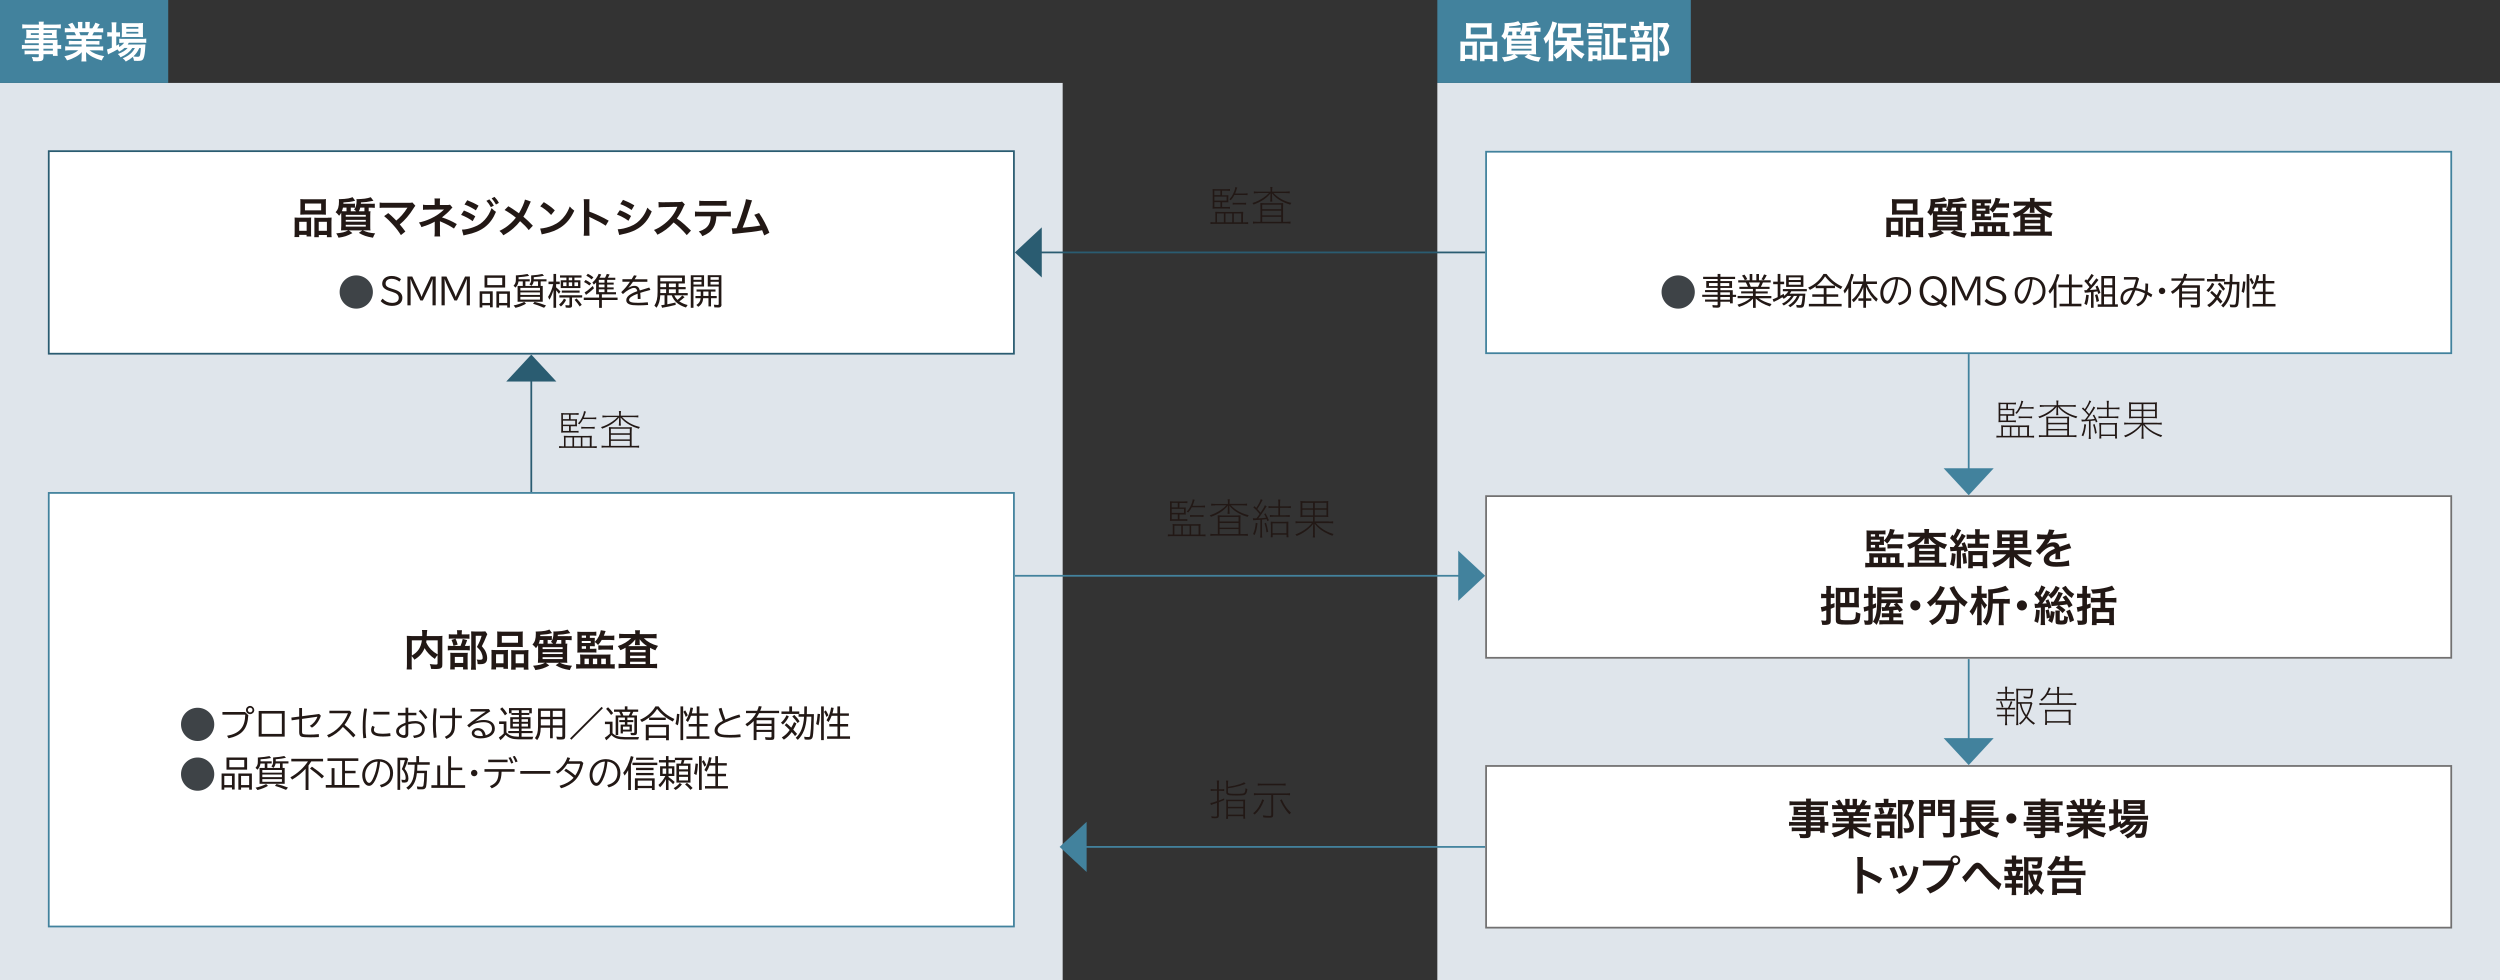 <?xml version="1.0" encoding="UTF-8"?>
<svg id="_レイヤー_1" data-name="レイヤー_1" xmlns="http://www.w3.org/2000/svg" viewBox="0 0 351.78 137.96">
  <rect x="0" y="0" width="351.78" height="137.96" fill="#333333" stroke="none"/>
  <defs>
    <style>
      .cls-1 {
        fill: #221815;
      }

      .cls-2 {
        fill: #dfe5eb;
      }

      .cls-3 {
        stroke: #727171;
      }

      .cls-3, .cls-4, .cls-5 {
        fill: none;
        stroke-width: .25px;
      }

      .cls-6 {
        fill: #2a5c71;
      }

      .cls-7 {
        fill: #3e4347;
      }

      .cls-8 {
        fill: #fff;
      }

      .cls-4 {
        stroke: #42829d;
      }

      .cls-9 {
        fill: #42829d;
      }

      .cls-5 {
        stroke: #2a5c71;
      }
    </style>
  </defs>
  <g>
    <path class="cls-1" d="M175.13,31.28c.25,0,.36,0,.5-.03v.28c-.17-.02-.32-.03-.56-.03h-4.19c-.27,0-.44.01-.55.03v-.28c.14.02.26.03.47.03h.22v-.94c0-.22,0-.37-.03-.54.28.02.38.02.62.02h2.74c.23,0,.36,0,.59-.02-.02.15-.03.28-.03.47v1.01h.24ZM171.95,29.12h.63c.25,0,.36,0,.49-.02v.27c-.13-.02-.24-.03-.47-.03h-1.52c-.18,0-.31,0-.46.02.01-.12.02-.22.02-.41v-2c0-.12,0-.23-.02-.35.14.01.26.02.43.02h1.54c.23,0,.35,0,.49-.03v.27c-.14-.02-.26-.02-.45-.02h-.67v.64h.46c.28,0,.32,0,.43-.01-.01.08-.01.13-.01.28v.44c0,.16,0,.2.01.28-.11-.01-.17-.01-.41-.01h-.47v.68ZM171.72,27.46v-.64h-.85v.64h.85ZM170.88,28.23h1.72v-.57h-1.72v.57ZM170.88,29.12h.85v-.68h-.85v.68ZM172.21,31.28v-1.24h-.97v1.24h.97ZM173.39,30.04h-.95v1.24h.95v-1.24ZM173.69,27.44c-.16.31-.26.46-.51.74-.07-.06-.11-.09-.2-.14.26-.26.37-.42.52-.73.19-.38.31-.76.32-.99l.28.07c-.03.07-.05.13-.08.22-.05.17-.13.41-.22.62h1.25c.2,0,.34-.01.5-.04v.28c-.15-.02-.26-.03-.5-.03h-1.36ZM173.45,28.52c.14.02.27.03.51.03h.88c.24,0,.36,0,.5-.03v.28c-.15-.02-.27-.03-.5-.03h-.88c-.23,0-.36,0-.51.03v-.28ZM174.65,30.04h-1.04v1.24h1.04v-1.24Z"/>
    <path class="cls-1" d="M177,27.18c-.24,0-.41.01-.57.04v-.29c.16.02.33.04.58.04h1.77v-.17c0-.2-.01-.34-.04-.49h.31c-.02.14-.04.27-.04.48v.17h1.89c.25,0,.42-.01.58-.04v.29c-.17-.02-.34-.04-.58-.04h-1.7c.7.71,1.49,1.15,2.51,1.38-.07.08-.1.14-.16.25-.55-.17-.86-.3-1.26-.52-.58-.32-.92-.61-1.31-1.07.01.15.02.32.02.41v.37c0,.15.01.27.03.38h-.3c.02-.11.03-.24.03-.39v-.37c0-.13,0-.28.02-.41-.56.7-1.36,1.22-2.4,1.59-.04-.1-.08-.16-.16-.22.58-.18,1.05-.41,1.57-.76.33-.22.56-.41.77-.65h-1.57ZM181,31.21c.29,0,.44-.01.59-.04v.3c-.17-.02-.35-.04-.59-.04h-4.08c-.26,0-.44.01-.61.04v-.3c.15.02.31.04.61.04h.44v-2.02c0-.26,0-.43-.02-.62.16.01.32.02.6.02h1.94c.3,0,.5,0,.68-.02-.02.2-.02.4-.02.69v1.95h.47ZM180.28,29.44v-.64h-2.67v.64h2.67ZM180.28,30.3v-.65h-2.67v.65h2.67ZM180.28,31.21v-.7h-2.67v.7h2.67Z"/>
  </g>
  <rect class="cls-2" y="11.67" width="149.53" height="126.29"/>
  <rect class="cls-8" x="6.86" y="21.27" width="135.81" height="28.5"/>
  <g>
    <path class="cls-1" d="M41.47,31.19c0-.22,0-.4-.02-.58.18.02.34.02.58.02h1.31c.17,0,.31,0,.45-.02-.02.13-.02.22-.02.52v1.6c0,.25,0,.41.02.54h-.65v-.22h-1.04v.31h-.67c.02-.17.03-.34.03-.65v-1.54ZM42.1,32.48h1.05v-1.27h-1.05v1.27ZM42.27,28.54c0-.22,0-.38-.02-.53.18.02.35.03.68.03h2.26c.34,0,.53,0,.68-.03-.02.15-.02.3-.02.53v1.11c0,.25,0,.4.02.56-.19-.02-.31-.02-.62-.02h-2.38c-.31,0-.44,0-.62.02.02-.17.02-.33.02-.55v-1.11ZM42.91,29.6h2.28v-.96h-2.28v.96ZM46.13,30.63c.25,0,.38,0,.53-.02-.02.17-.02.33-.02.58v1.55c0,.32,0,.48.03.64h-.67v-.31h-1.14v.31h-.64c.01-.17.02-.29.02-.53v-1.73c0-.27,0-.37-.01-.49.14.01.26.02.44.02h1.46ZM44.85,32.48h1.15v-1.27h-1.15v1.27Z"/>
    <path class="cls-1" d="M52.28,28.68c.19,0,.32,0,.46-.02v.59c-.15-.02-.27-.03-.46-.03h-.4v.52c.13,0,.14,0,.25-.02-.02.19-.03.35-.03.81v1.22c0,.35,0,.55.03.68-.17-.02-.35-.02-.64-.02h-.43c.6.28.92.35,1.73.43-.15.22-.16.25-.31.61-.91-.16-1.32-.29-1.99-.68l.49-.35h-1.88l.49.38c-.74.4-1.1.52-1.96.65-.1-.26-.14-.34-.32-.61.91-.1,1.22-.17,1.68-.43h-.35c-.28,0-.47,0-.65.02.02-.17.03-.38.03-.71v-1.21c0-.29,0-.37-.01-.58-.07.14-.12.22-.29.43-.19-.23-.29-.34-.5-.51.35-.35.48-.77.48-1.55,0-.05-.01-.21-.02-.28h.1c.06,0,.11,0,.12,0,.32,0,.82-.05,1.11-.1.24-.05.41-.1.6-.18l.37.5c-.56.16-.8.19-1.66.25,0,.09,0,.11,0,.18h1.19c.19,0,.32,0,.44-.02v.58c-.13-.02-.26-.02-.43-.02h-.16v.52h.76c-.12-.11-.16-.16-.29-.25.25-.31.35-.67.35-1.25,0-.08,0-.13-.02-.22.1.01.14.01.19.01.2,0,.75-.04.98-.07.33-.05.55-.1.84-.2l.38.5c-.99.19-1.05.19-1.76.23,0,.09,0,.14-.01.19h1.49ZM48.76,29.73v-.52h-.5c-.03.18-.07.32-.16.51.2.01.3.01.52.01h.14ZM48.65,30.49h2.82v-.26h-2.82v.26ZM48.65,31.19h2.82v-.25h-2.82v.25ZM48.65,31.89h2.82v-.26h-2.82v.26ZM50.7,29.21c-.06.22-.11.35-.21.52h.79v-.52h-.58Z"/>
  </g>
  <g>
    <path class="cls-1" d="M54.65,30c.32.26.5.43.74.67q.33.34.37.37c.31-.26.56-.5.79-.76.26-.29.59-.74.73-.98t.04-.05s0-.02.01-.03c-.06,0-.15.01-.28.01h-2.86c-.49,0-.55,0-.77.03v-.76c.23.04.37.04.78.04h3.33c.26,0,.35-.01.5-.05l.42.47c-.09.1-.13.14-.26.35-.57.92-1.2,1.66-1.94,2.27.25.29.48.58.79,1l-.63.5c-.34-.54-.65-.95-1.16-1.51-.46-.51-.76-.8-1.2-1.16l.59-.43Z"/>
    <path class="cls-1" d="M61.13,33.27c.02-.16.04-.34.04-.53v-1.56c-.06.05-.1.07-.18.11-.45.24-.96.44-1.69.67-.11-.29-.17-.39-.35-.65.59-.13,1.06-.28,1.67-.56.7-.32,1.34-.76,1.86-1.27h-.13s-.04,0-2.19.02c-.35,0-.41,0-.64.03v-.73c.16.04.38.05.64.05h1v-.49c0-.22,0-.31-.03-.43h.8c-.02.11-.03.22-.03.42v.5h1.01c.18,0,.29-.02.41-.05l.35.41c-.1.08-.11.08-.26.26-.34.39-.65.67-1.22,1.12.73.23,1.38.52,2.09.94l-.4.63c-.61-.4-1.08-.64-1.83-.96-.08-.04-.09-.04-.15-.07,0,.07.01.24.01.29v1.32c0,.26,0,.36.03.53h-.81Z"/>
    <path class="cls-1" d="M65.28,29.62c.56.22,1.15.52,1.6.82l-.37.68c-.4-.31-1.07-.67-1.63-.88l.4-.62ZM65.01,32.31c.47,0,1.1-.14,1.73-.39,1.1-.38,2-1.37,2.43-2.64.23.25.35.35.62.53-.74,1.82-2.01,2.8-4.16,3.22-.26.05-.31.07-.42.1l-.21-.82ZM65.74,28.17c.56.22,1.16.5,1.6.77l-.38.66c-.49-.33-1.16-.68-1.6-.82l.39-.61ZM68.86,28.05c.26.28.43.51.63.88l-.42.22c-.2-.37-.37-.61-.63-.89l.42-.21ZM69.79,28.78c-.18-.33-.38-.61-.61-.87l.4-.21c.27.28.44.5.62.85l-.41.23Z"/>
    <path class="cls-1" d="M74.7,28.36c-.07.11-.09.16-.21.43-.38.89-.61,1.35-.85,1.7.5.43.82.72,1.34,1.27l-.58.62c-.31-.41-.67-.78-1.22-1.26-.26.34-.57.68-.94,1-.43.38-.82.65-1.43.99-.16-.29-.26-.4-.53-.62.67-.33,1.08-.61,1.55-1.04.29-.26.53-.52.76-.82-.48-.4-1.06-.79-1.59-1.08l.53-.53c.44.26.7.43.99.64q.45.32.5.35c.38-.63.77-1.5.85-1.93l.82.28Z"/>
    <path class="cls-1" d="M76.01,32.16c.52-.03,1.23-.2,1.77-.44.75-.32,1.31-.79,1.78-1.47.26-.38.43-.71.61-1.2.23.28.33.37.64.59-.51,1.1-1.08,1.8-1.9,2.35-.61.41-1.36.7-2.28.9-.24.05-.26.05-.4.1l-.22-.83ZM76.52,28.44c.71.44,1.09.72,1.55,1.16l-.52.65c-.48-.51-.97-.91-1.53-1.22l.5-.59Z"/>
    <path class="cls-1" d="M82.13,33.15c.03-.19.04-.35.04-.67v-3.84c0-.29-.01-.45-.04-.61h.82c-.02.18-.02.26-.02.63v1.12c.82.29,1.76.73,2.72,1.27l-.42.71c-.5-.34-1.12-.68-2.12-1.15-.14-.07-.16-.07-.2-.1.02.17.02.24.02.41v1.58c0,.31,0,.47.02.67h-.82Z"/>
    <path class="cls-1" d="M87.2,29.57c.62.25,1.08.48,1.6.82l-.37.68c-.48-.35-1.01-.64-1.62-.88l.4-.61ZM86.93,32.26c.46,0,1.11-.15,1.73-.39.74-.29,1.25-.68,1.73-1.32.32-.43.51-.79.7-1.33.25.26.34.34.62.53-.28.67-.53,1.08-.9,1.52-.76.88-1.78,1.41-3.26,1.7-.22.04-.3.06-.42.1l-.21-.82ZM87.66,28.12c.62.24,1.09.47,1.6.77l-.38.66c-.55-.37-1.08-.65-1.6-.83l.39-.61Z"/>
    <path class="cls-1" d="M96.63,33.08c-.5-.61-1.19-1.28-1.84-1.78-.68.76-1.37,1.28-2.28,1.73-.17-.31-.24-.41-.49-.67.46-.18.75-.34,1.2-.66.91-.63,1.63-1.5,2.02-2.44l.07-.16q-.1,0-1.98.04c-.29,0-.45.02-.65.05l-.02-.77c.17.03.28.04.53.04h.14l2.11-.03c.34,0,.38-.01.53-.07l.4.41c-.08.09-.13.17-.19.32-.28.64-.57,1.16-.94,1.66.38.25.7.5,1.11.87q.15.13.88.83l-.58.62Z"/>
    <path class="cls-1" d="M100.8,30.44c-.03.69-.16,1.19-.42,1.61-.32.53-.76.86-1.56,1.18-.15-.31-.23-.41-.49-.66.72-.22,1.17-.54,1.42-1,.16-.28.25-.67.26-1.13h-1.46c-.41,0-.55,0-.76.03v-.71c.23.04.36.04.77.04h3.51c.41,0,.55,0,.77-.04v.71c-.22-.02-.35-.03-.76-.03h-1.28ZM98.4,28.24c.22.04.34.04.77.04h2.3c.43,0,.55,0,.77-.04v.73c-.2-.02-.34-.03-.76-.03h-2.33c-.42,0-.56,0-.76.03v-.73Z"/>
    <path class="cls-1" d="M105.84,28.19c-.07.13-.07.14-.16.43-.46,1.5-.8,2.5-1.19,3.42.94-.07,1.98-.2,2.49-.31-.07-.14-.14-.28-.28-.55-.26-.5-.37-.67-.57-.95l.68-.26c.56.82,1.09,1.82,1.45,2.78l-.73.38q-.08-.25-.29-.74-.08.02-.22.05c-.61.13-1.6.25-3.39.43-.34.03-.43.04-.55.07l-.11-.81h.16c.12,0,.26,0,.52-.02.32-.76.56-1.43.87-2.42.28-.88.4-1.31.44-1.66l.87.17Z"/>
  </g>
  <circle class="cls-7" cx="50.13" cy="41.09" r="2.34"/>
  <g>
    <path class="cls-1" d="M53.83,42.02c.34.38.82.6,1.35.6.59,0,.93-.26.93-.7,0-.42-.25-.64-.91-.85l-.35-.11c-.75-.24-1.07-.55-1.07-1.04,0-.66.53-1.09,1.34-1.09.48,0,.92.15,1.31.45l-.23.35c-.31-.25-.7-.4-1.09-.4-.53,0-.85.25-.85.66,0,.35.21.53.87.73l.38.12c.76.24,1.11.61,1.11,1.17,0,.7-.56,1.13-1.45,1.13-.65,0-1.22-.24-1.61-.68l.27-.33Z"/>
    <path class="cls-1" d="M58.01,38.91l.95,2.01c.17.36.29.65.35.84h.02c.05-.17.19-.5.35-.84l.95-2.01h.68v4.05h-.45v-2.21c0-.51,0-1.18.02-1.46h-.02c-.11.31-.3.78-.48,1.16l-.88,1.83h-.35l-.88-1.83c-.19-.39-.38-.85-.48-1.16h-.03c.01.36.02.75.02,1.37v2.3h-.45v-4.05h.68Z"/>
    <path class="cls-1" d="M62.82,38.91l.95,2.01c.17.36.29.65.35.84h.02c.05-.17.19-.5.35-.84l.95-2.01h.68v4.05h-.45v-2.21c0-.51.01-1.18.02-1.46h-.03c-.11.31-.3.78-.48,1.16l-.88,1.83h-.36l-.88-1.83c-.19-.39-.38-.85-.48-1.16h-.02c0,.36.01.75.02,1.37v2.3h-.45v-4.05h.68Z"/>
    <path class="cls-1" d="M69.33,43.24h-.38v-.28h-1.08v.31h-.38v-2.28h1.84v2.25ZM67.86,42.63h1.08v-1.29h-1.08v1.29ZM71.08,40.46h-2.9v-1.71h2.9v1.71ZM68.57,40.12h2.1v-1.03h-2.1v1.03ZM71.75,43.28h-.38v-.31h-1.14v.31h-.38v-2.28h1.9v2.28ZM70.23,42.63h1.14v-1.29h-1.14v1.29Z"/>
    <path class="cls-1" d="M73.56,39.6h-.6c-.04.33-.17.6-.42.87l-.28-.27c.24-.24.33-.48.33-.82v-.64h.15c.46-.03,1.09-.1,1.49-.19l.23.27c-.41.08-.95.16-1.49.19v.29h1.57v.3h-.61v.63h1.78v-.63h-.62c-.03.24-.14.45-.31.62l-.28-.22c.17-.18.24-.37.24-.65v-.6h.09c.56-.04,1.07-.1,1.48-.2l.24.25c-.36.09-.85.16-1.36.2h-.08v.3h1.79v.3h-.82v.63h.29v2.23h-3.54v-2.23h.73v-.63ZM72.28,42.98c.51-.1,1.06-.29,1.48-.5l.26.25c-.38.23-.9.44-1.48.59l-.26-.33ZM73.22,40.51v.37h2.76v-.37h-2.76ZM73.22,41.5h2.76v-.36h-2.76v.36ZM73.22,42.16h2.76v-.39h-2.76v.39ZM76.56,43.31c-.55-.24-1.05-.42-1.56-.57l.22-.26c.54.12,1.09.29,1.61.5l-.27.33Z"/>
    <path class="cls-1" d="M77.88,40.81c-.16.55-.33.96-.57,1.37l-.19-.4c.32-.5.57-1.12.72-1.8h-.66v-.35h.7v-1.08h.37v1.08h.51v.35h-.51v.45c.25.21.42.38.61.59l-.21.33c-.11-.16-.28-.36-.4-.5v2.46h-.37v-2.5ZM78.66,42.86c.3-.24.54-.53.69-.84l.31.17c-.17.36-.44.7-.73.94l-.27-.27ZM80.5,42.98c0,.24-.11.33-.42.33-.16,0-.32-.01-.47-.03l-.06-.34c.15.02.36.03.47.03.08,0,.11-.03.11-.11v-.99h-1.42v-.32h3.21v.32h-1.43v1.1ZM79.7,39.06h-.9v-.31h3.03v.31h-1v.38h.84v1.09h-2.77v-1.09h.8v-.38ZM81.56,40.88v.3h-2.51v-.3h2.51ZM79.24,39.73v.52h.47v-.52h-.47ZM80.51,39.44v-.38h-.48v.38h.48ZM80.03,40.25h.48v-.52h-.48v.52ZM80.83,40.25h.51v-.52h-.51v.52ZM81.57,43.13c-.18-.29-.41-.59-.72-.94l.28-.19c.28.27.52.57.73.89l-.3.24Z"/>
    <path class="cls-1" d="M85.44,39.77h.91v.28h-.91v.39h.91v.28h-.91v.4h1.24v.3h-1.99v.46h2.21v.33h-2.21v1.11h-.39v-1.11h-2.16v-.33h2.16v-.46h-.42v-1.67c-.09.1-.17.17-.31.3l-.22-.29c.39-.33.72-.8.89-1.23l.36.09c-.1.22-.15.32-.24.46h.78c.1-.19.19-.38.24-.54l.4.08c-.06.12-.13.28-.24.46h1.04v.3h-1.15v.39ZM82.94,40.17c-.23-.19-.5-.35-.76-.49l.22-.29c.27.13.54.3.78.49l-.24.29ZM82.26,41.15c.32-.19.72-.5,1.15-.91l.17.33c-.41.38-.81.72-1.12.92l-.2-.34ZM83.26,39.32c-.21-.2-.47-.38-.76-.53l.22-.27c.31.16.56.31.78.5l-.25.29ZM84.26,39.38v.39h.8v-.39h-.8ZM84.26,40.04v.39h.8v-.39h-.8ZM84.26,40.71v.4h.8v-.4h-.8Z"/>
    <path class="cls-1" d="M88.87,39.31c.14-.21.25-.41.34-.57l.39.06c-.09.17-.12.22-.27.45l-.03.05h1.79v.35h-2.02c-.24.35-.47.65-.68.87.35-.21.61-.3.88-.3.41,0,.66.21.76.65.45-.15.84-.27,1.33-.41l.16.34c-.73.19-1.03.28-1.43.41.03.25.04.53.04.85l-.39.02v-.08c0-.35,0-.47-.02-.67-.83.31-1.2.58-1.2.87s.34.41,1.28.41c.43,0,.86-.03,1.35-.08l.05.38c-.51.04-.89.06-1.4.06-.6,0-.97-.04-1.22-.14-.31-.12-.46-.31-.46-.59,0-.33.22-.62.68-.88.25-.15.42-.22.88-.39-.08-.33-.22-.46-.47-.46-.37,0-.99.34-1.56.87l-.24-.27c.54-.52.83-.87,1.21-1.44l.02-.03h-1.06v-.35h1.29Z"/>
    <path class="cls-1" d="M94.89,41.56c.09.23.25.46.44.64.22-.17.47-.39.67-.62l.33.23c-.25.23-.47.41-.74.59.32.23.7.4,1.17.52l-.24.35c-1.07-.34-1.68-.86-2-1.71h-.62v1.26c.22-.04.84-.17,1.15-.25l.03.33c-.59.16-1.34.32-1.92.41l-.12-.36c.24-.04.32-.04.47-.07v-1.33h-.6c-.04.74-.19,1.26-.52,1.75l-.31-.29c.33-.52.45-1.03.45-1.93v-2.32h3.84v1.13h-.89v.5h1v.31h-1v.54h1.29v.32h-1.88ZM92.91,39.09v.5h3.06v-.5h-3.06ZM92.91,39.9v.5h.82v-.5h-.82ZM92.91,40.71v.53h0s.82,0,.82,0v-.54h-.82ZM94.12,39.9v.5h.98v-.5h-.98ZM94.12,40.71v.54h.98v-.54h-.98Z"/>
    <path class="cls-1" d="M99.07,40.32h-1.49v2.99h-.38v-4.58h1.87v1.6ZM97.58,39.37h1.13v-.37h-1.13v.37ZM97.58,40.04h1.13v-.39h-1.13v.39ZM100.05,41.65h.8v.31h-.8v1.15h-.36v-1.15h-.74c-.04.55-.26.94-.7,1.21l-.26-.26c.38-.23.56-.53.6-.95h-.73v-.31h.74v-.62h-.59v-.3h2.67v.3h-.65v.62ZM99.69,41.02h-.73v.62h.73v-.62ZM101.53,42.84c0,.3-.13.43-.45.43-.1,0-.22,0-.44-.02h-.12s-.07-.38-.07-.38c.19.02.38.04.52.04.12,0,.16-.03.16-.14v-2.45h-1.54v-1.6h1.92v4.11ZM99.98,39.37h1.16v-.37h-1.16v.37ZM99.98,40.04h1.16v-.39h-1.16v.39Z"/>
  </g>
  <rect class="cls-5" x="6.86" y="21.27" width="135.81" height="28.5"/>
  <rect class="cls-9" width="23.67" height="11.67"/>
  <g>
    <path class="cls-8" d="M5.46,6.09h-1.42c-.22,0-.39,0-.55.02v-.52c.14.02.3.02.56.02h1.41v-.23h-1.27c-.22,0-.37,0-.5.02.01-.13.02-.25.02-.4v-.4c0-.17,0-.28-.02-.42.16.01.28.02.51.02h1.27v-.23h-1.64c-.29,0-.49.01-.7.04v-.59c.19.02.39.04.74.04h1.61c0-.21-.01-.28-.04-.41h.73c-.03.13-.04.19-.04.41h1.69c.35,0,.55-.01.74-.04v.59c-.2-.02-.41-.04-.7-.04h-1.72v.23h1.35c.23,0,.36,0,.5-.02-.01.13-.02.23-.02.42v.4c0,.18,0,.27.02.4-.13-.01-.29-.02-.48-.02h-1.38v.23h1.34c.35,0,.47,0,.64-.02-.02.15-.02.23-.02.55v.21c.26,0,.4-.01.52-.03v.57c-.14-.02-.26-.03-.52-.03v.35c0,.31,0,.47.03.65h-.67v-.23h-1.33v.34c0,.54-.15.65-.88.65-.14,0-.38-.01-.58-.02-.04-.24-.07-.36-.19-.59.32.04.55.05.76.05.19,0,.23-.03.23-.14v-.29h-1.41c-.27,0-.41,0-.59.03v-.56c.16.02.26.02.57.02h1.43v-.26h-1.72c-.34,0-.5,0-.66.03v-.57c.16.02.31.03.65.03h1.73v-.26ZM4.34,4.67v.25h1.12v-.25h-1.12ZM6.11,4.92h1.21v-.25h-1.21v.25ZM7.43,6.35v-.26h-1.33v.26h1.33ZM6.11,7.12h1.33v-.26h-1.33v.26Z"/>
    <path class="cls-8" d="M9.97,5.48c-.28,0-.43,0-.62.03v-.57c.17.02.32.02.62.02h.73c-.09-.19-.16-.33-.22-.44h-.65c-.29,0-.52.01-.71.03v-.6c.19.02.38.04.68.04h.19c-.11-.21-.19-.31-.41-.56l.6-.23c.2.28.29.43.46.79h.34v-.43c0-.18-.01-.35-.03-.47h.65c-.01.11-.02.24-.02.44v.45h.43v-.45c0-.19,0-.33-.02-.44h.65c-.02.11-.03.28-.03.47v.43h.38c.21-.3.32-.51.43-.8l.62.23c-.14.24-.24.39-.37.58h.17c.31,0,.5-.01.68-.04v.6c-.19-.02-.42-.03-.71-.03h-.6c-.11.24-.14.29-.22.44h.7c.29,0,.44,0,.62-.02v.57c-.19-.02-.34-.03-.62-.03h-1.57v.29h1.25c.27,0,.45,0,.62-.03v.54c-.17-.02-.35-.03-.62-.03h-1.25v.3h1.67c.34,0,.55-.01.73-.04v.6c-.22-.02-.44-.04-.72-.04h-1.21c.2.17.47.33.82.48.38.16.7.25,1.25.34-.17.23-.24.36-.34.61-1.01-.28-1.69-.64-2.22-1.19.02.23.02.28.02.43v.29c0,.25.01.44.04.61h-.71c.02-.17.04-.37.04-.61v-.29c0-.14,0-.16.02-.41-.28.29-.5.46-.86.66-.38.21-.75.37-1.22.5-.1-.21-.21-.39-.37-.58.88-.19,1.48-.45,1.96-.85h-1.12c-.28,0-.5.01-.73.04v-.6c.19.02.4.04.72.04h1.59v-.3h-1.19c-.26,0-.44,0-.61.03v-.54c.17.02.34.03.61.03h1.19v-.29h-1.5ZM12.32,4.96c.09-.17.14-.28.2-.44h-1.37c.08.18.12.27.18.44h.99Z"/>
    <path class="cls-8" d="M17.5,6.76c-.25.22-.38.31-.74.51-.07-.13-.1-.17-.23-.32-.34.21-.64.37-1.19.63,0,0-.04.02-.08.05-.01,0-.04.01-.06.03l-.15-.7c.16-.04.38-.11.68-.24v-1.59h-.17c-.17,0-.31,0-.47.03v-.64c.14.02.28.03.47.03h.17v-.74c0-.31-.01-.49-.04-.67h.7c-.03.19-.04.35-.04.67v.74h.11c.2,0,.32,0,.43-.02v.63c-.14-.02-.26-.02-.42-.02h-.11v1.29c.16-.08.21-.11.4-.22v.41c.33-.2.54-.38.71-.61h-.13c-.25,0-.41.01-.56.03v-.6c.14.02.29.03.56.03h2.62c.29,0,.47-.01.62-.04v.6c-.17-.02-.36-.02-.62-.02h-1.83c-.05.1-.08.14-.16.25h1.91c.29,0,.41,0,.58-.02-.01.1-.02.17-.02.35-.03.76-.12,1.36-.25,1.63-.12.28-.31.35-.84.35-.16,0-.27,0-.5-.02-.02-.22-.07-.38-.16-.55-.32.28-.58.45-.99.66-.13-.2-.23-.3-.43-.46.53-.23.78-.38,1.09-.65.25-.21.44-.46.62-.8h-.36c-.37.56-.88.97-1.66,1.31-.1-.19-.19-.29-.38-.46.68-.25,1.08-.5,1.39-.86h-.47ZM17.68,5.21c-.23,0-.43,0-.55.02.02-.17.02-.34.02-.58v-.88c0-.26,0-.36-.02-.54.19.02.32.03.61.03h1.75c.3,0,.47,0,.64-.03-.02.17-.02.29-.02.59v.83c0,.26,0,.44.02.58-.13-.01-.31-.02-.55-.02h-1.89ZM17.77,4.04h1.7v-.25h-1.7v.25ZM17.77,4.73h1.7v-.25h-1.7v.25ZM19.6,6.76c-.23.51-.47.83-.84,1.18.25.04.44.05.62.05.22,0,.29-.06.34-.32.04-.21.07-.47.1-.91h-.22Z"/>
  </g>
  <rect class="cls-8" x="6.86" y="69.36" width="135.81" height="61.01"/>
  <g>
    <path class="cls-1" d="M61.59,92.16c-.15.16-.28.33-.4.56-.62-.41-1.14-.96-1.45-1.52-.08.22-.17.39-.29.57-.28.43-.6.72-1.14,1.06-.08-.16-.22-.33-.38-.5v1.16c0,.37,0,.55.03.71h-.74c.03-.2.04-.44.04-.73v-3.42c0-.25,0-.41-.02-.58.22.02.38.03.7.03h1.47c0-.14,0-.22,0-.32,0-.24-.01-.37-.04-.53h.75c-.02.11-.03.16-.04.3q0,.08-.02.33t-.01.22h1.53c.33,0,.48,0,.68-.03-.02.16-.02.33-.02.58v3.44c0,.25-.02.34-.09.43-.13.17-.35.22-.91.22-.16,0-.34,0-.58-.02-.04-.3-.08-.45-.19-.68.3.04.55.07.78.07.29,0,.32-.02.32-.19v-1.16ZM57.94,92.25c.49-.29.76-.54,1-.9.22-.34.35-.73.43-1.25h-1.42v2.15ZM60.01,90.1c-.02.15-.02.18-.04.29.17.37.41.72.68,1,.26.26.53.47.94.7v-1.99h-1.58Z"/>
    <path class="cls-1" d="M65.59,90.89c.26,0,.4,0,.52-.03v.66c-.13-.02-.29-.03-.49-.03h-2.01c-.29,0-.43,0-.6.03v-.66c.16.02.3.03.61.03h1.18c.14-.33.23-.61.31-.98l.62.16c-.08.29-.19.55-.32.82h.18ZM65.51,89.27c.27,0,.4,0,.55-.03v.65c-.13-.02-.25-.03-.5-.03h-1.92c-.22,0-.36,0-.49.03v-.65c.14.02.28.03.57.03h.61v-.17c0-.17-.01-.3-.04-.42h.71c-.02.12-.03.25-.03.42v.17h.54ZM64,94.2h-.65c.02-.17.02-.31.02-.56v-1.3c0-.25,0-.35-.02-.49.14.01.26.02.48.02h1.55c.25,0,.35,0,.44-.02-.01.11-.02.19-.02.44v1.46c0,.21,0,.32.02.45h-.66v-.34h-1.17v.35ZM64.09,89.86c.14.28.22.5.31.84l-.59.18c-.08-.36-.15-.56-.28-.84l.56-.18ZM64,93.28h1.18v-.84h-1.18v.84ZM68.57,89.24c-.04.08-.07.13-.12.26-.2.53-.4.95-.65,1.43.33.38.46.58.58.87.11.26.17.56.17.83,0,.38-.16.65-.43.75-.15.06-.32.08-.61.08-.1,0-.16,0-.3-.01-.01-.31-.04-.46-.14-.65.16.02.28.04.45.04.3,0,.4-.07.4-.26,0-.25-.07-.52-.19-.77-.14-.28-.27-.45-.62-.78.35-.64.53-1.07.66-1.57h-.83v4.08c0,.32.01.53.04.7h-.71c.02-.19.04-.43.04-.68v-4.22c0-.17,0-.34-.02-.5.16.02.29.02.49.02h1.04c.23,0,.36,0,.47-.03l.29.41Z"/>
    <path class="cls-1" d="M69.17,92.03c0-.22,0-.4-.02-.58.18.02.34.02.58.02h1.31c.17,0,.31,0,.45-.02-.02.13-.02.22-.02.52v1.6c0,.25,0,.41.02.54h-.65v-.22h-1.04v.31h-.67c.02-.17.03-.34.03-.65v-1.54ZM69.8,93.33h1.05v-1.27h-1.05v1.27ZM69.97,89.38c0-.22,0-.38-.02-.53.18.02.35.03.68.03h2.26c.34,0,.53,0,.68-.03-.02.15-.02.3-.02.53v1.11c0,.25,0,.4.02.56-.19-.02-.31-.02-.62-.02h-2.38c-.31,0-.44,0-.62.02.02-.17.02-.33.02-.55v-1.11ZM70.61,90.44h2.28v-.96h-2.28v.96ZM73.83,91.48c.25,0,.38,0,.53-.02-.02.17-.02.33-.02.58v1.55c0,.32,0,.48.03.64h-.67v-.31h-1.14v.31h-.64c.01-.17.02-.29.02-.53v-1.73c0-.27,0-.37-.01-.49.14.01.26.02.44.02h1.46ZM72.56,93.33h1.15v-1.27h-1.15v1.27Z"/>
    <path class="cls-1" d="M79.98,89.52c.19,0,.32,0,.46-.02v.59c-.15-.02-.27-.03-.46-.03h-.4v.52c.13,0,.14,0,.25-.02-.02.19-.03.35-.03.81v1.22c0,.35,0,.55.03.68-.17-.02-.35-.02-.64-.02h-.43c.6.28.92.35,1.73.43-.15.22-.16.25-.31.61-.91-.16-1.32-.29-1.99-.68l.49-.35h-1.88l.49.38c-.74.4-1.1.52-1.96.65-.1-.26-.14-.34-.32-.61.91-.1,1.22-.17,1.68-.43h-.35c-.28,0-.47,0-.65.02.02-.17.03-.38.03-.71v-1.21c0-.29,0-.37-.01-.58-.07.14-.12.22-.29.43-.19-.23-.29-.34-.5-.51.35-.35.48-.77.48-1.55,0-.05-.01-.21-.02-.28h.1c.06,0,.11,0,.12,0,.32,0,.82-.05,1.11-.1.24-.05.41-.1.6-.18l.37.5c-.56.16-.8.19-1.66.25,0,.09,0,.11,0,.18h1.19c.19,0,.32,0,.44-.02v.58c-.13-.02-.26-.02-.43-.02h-.16v.52h.76c-.12-.11-.16-.16-.29-.25.25-.31.35-.67.35-1.25,0-.08,0-.13-.02-.22.1.01.14.01.19.01.2,0,.75-.04.98-.07.33-.05.55-.1.84-.2l.38.5c-.99.19-1.05.19-1.76.23,0,.09,0,.14-.01.19h1.49ZM76.46,90.58v-.52h-.5c-.03.18-.07.32-.16.51.2.01.3.01.52.01h.14ZM76.35,91.33h2.82v-.26h-2.82v.26ZM76.35,92.03h2.82v-.25h-2.82v.25ZM76.35,92.74h2.82v-.26h-2.82v.26ZM78.4,90.06c-.06.22-.11.35-.21.52h.79v-.52h-.58Z"/>
    <path class="cls-1" d="M81.64,92.55c0-.18,0-.3-.02-.46.17.01.27.02.49.02h3.25c.23,0,.37,0,.55-.02-.02.14-.02.26-.02.49v.89h.16c.2,0,.32,0,.45-.03v.65c-.19-.02-.45-.03-.68-.03h-4.07c-.23,0-.5.01-.68.03v-.65c.13.02.25.03.43.03h.15v-.91ZM83.01,91.29h.44c.22,0,.38,0,.47-.02v.56c-.13-.02-.28-.02-.47-.02h-1.66c-.29,0-.38,0-.56.02.02-.14.02-.28.02-.52v-1.91c0-.23,0-.38-.02-.51.17.01.27.02.54.02h1.53c.27,0,.43,0,.61-.03v.58c-.13-.02-.26-.02-.46-.02h-.45v.32h.35c.16,0,.29,0,.35-.01,0,.11-.01.26-.01.33v.25c.44-.44.76-1.04.85-1.65l.68.11q-.04.1-.13.36c-.03.08-.07.17-.13.31h.91c.23,0,.42-.01.57-.04v.66c-.14-.02-.33-.03-.56-.03h-1.21c-.17.31-.31.49-.52.71-.17-.2-.26-.29-.46-.42v.27c0,.08,0,.25.01.33-.06,0-.2-.01-.34-.01h-.35v.36ZM82.46,89.75v-.32h-.6v.32h.6ZM83.12,90.48v-.28h-1.26v.28h1.26ZM81.86,90.93v.36h.6v-.36h-.6ZM82.25,93.45h.61v-.77h-.61v.77ZM83.43,93.45h.6v-.77h-.6v.77ZM84.19,90.81c.13.02.24.02.41.02h1.11c.23,0,.37,0,.55-.03v.64c-.14-.02-.32-.03-.54-.03h-.98c-.2,0-.38.01-.55.03v-.64ZM84.6,93.45h.65v-.77h-.65v.77Z"/>
    <path class="cls-1" d="M89.39,89.15c0-.2,0-.32-.04-.46h.71c-.02.13-.04.25-.04.46v.08h1.69c.28,0,.5-.01.68-.04v.65c-.2-.02-.41-.04-.68-.04h-1.12c.49.5,1.18.88,2,1.08-.16.23-.23.35-.37.63-.37-.15-.47-.2-.75-.36q0,.2,0,.38v1.9h.33c.29,0,.48-.01.66-.04v.65c-.19-.02-.41-.04-.71-.04h-4c-.3,0-.52.01-.71.04v-.65c.19.02.38.04.67.04h.31v-1.96c0-.17,0-.21,0-.33-.21.13-.27.16-.72.35-.11-.23-.18-.34-.37-.58.74-.23,1.44-.65,1.9-1.13h-1.04c-.26,0-.47.01-.67.04v-.65c.17.02.41.04.72.04h1.56v-.08ZM89.39,90.27s0-.1,0-.29c-.26.34-.59.65-1,.94h2.67c-.49-.32-.74-.55-1.06-.97,0,.17.01.28.01.32v.13c0,.16,0,.28.03.38h-.7c.02-.1.03-.22.03-.39v-.13ZM88.66,91.78h2.18v-.33h-2.18v.33ZM88.66,92.61h2.18v-.34h-2.18v.34ZM88.66,93.44h2.18v-.33h-2.18v.33Z"/>
  </g>
  <circle class="cls-7" cx="27.81" cy="101.93" r="2.34"/>
  <g>
    <path class="cls-1" d="M34.48,100.19l.46.44c-.1,1.93-.88,2.84-2.78,3.26l-.21-.36c1.77-.32,2.53-1.2,2.56-2.97h-3.21v-.37h3.17ZM35.78,99.91c0,.32-.27.58-.59.58s-.58-.26-.58-.58.27-.58.58-.58.58.27.58.58ZM34.87,99.91c0,.18.15.33.33.33s.33-.15.33-.33-.15-.33-.33-.33-.33.15-.33.33Z"/>
    <path class="cls-1" d="M40.06,100.04v3.61h-3.66v-3.61h3.66ZM36.82,103.27h2.84v-2.86h-2.84v2.86Z"/>
    <path class="cls-1" d="M42.5,99.63v1.15l2.4-.32.25.25c-.27.79-.71,1.36-1.26,1.68l-.3-.26c.48-.25.91-.77,1.07-1.28l-2.16.31v1.79c0,.21.04.3.17.35.11.04.42.07.84.07.45,0,.83-.02,1.36-.07v.41c-.41.03-.79.04-1.2.04-.73,0-1.11-.03-1.27-.1-.21-.09-.3-.28-.3-.62v-1.82l-1.06.15-.04-.39,1.1-.14v-1.21h.4Z"/>
    <path class="cls-1" d="M49.2,100l.25.23c-.24.63-.56,1.21-.97,1.77.52.4,1.08.93,1.54,1.44l-.3.33c-.4-.46-.98-1.05-1.47-1.48-.52.64-1.24,1.18-2,1.5l-.23-.35c1.27-.47,2.38-1.63,2.94-3.07h-2.61v-.36h2.86Z"/>
    <path class="cls-1" d="M51.12,103.88c-.06-.51-.08-.97-.08-1.56,0-.98.06-1.79.21-2.63l.39.04c-.14.74-.2,1.57-.2,2.51,0,.61.02,1.06.09,1.59l-.4.05ZM54.95,103.57c-.29.04-.66.07-1.04.07-1.15,0-1.69-.29-1.69-.92,0-.22.06-.42.18-.59l.33.16c-.07.1-.12.26-.12.4,0,.38.4.56,1.24.56.33,0,.78-.04,1.06-.08l.04.4ZM54.8,100.16v.38h-2.26v-.38h2.26Z"/>
    <path class="cls-1" d="M57.45,99.57v.73h1.14v.35h-1.14v.92c.34-.07.71-.11,1-.11.8,0,1.33.44,1.33,1.09,0,.77-.5,1.2-1.51,1.3l-.15-.33c.9-.09,1.26-.37,1.26-.95,0-.49-.34-.78-.94-.78-.28,0-.62.04-.99.13v1.36c0,.35-.22.56-.58.56-.26,0-.6-.12-.79-.28-.23-.18-.34-.41-.34-.67,0-.28.11-.48.41-.72.22-.18.53-.34.91-.48v-1.03h-1.07v-.35h1.07v-.73h.39ZM57.06,102.04c-.6.24-.93.54-.93.85,0,.29.33.56.69.56.16,0,.24-.08.24-.26v-1.15ZM59.85,101.2c-.26-.4-.61-.83-.94-1.14l.28-.22c.36.33.7.73.95,1.12l-.3.24Z"/>
    <path class="cls-1" d="M61.03,103.82c-.08-.67-.12-1.22-.12-1.95,0-.79.05-1.5.14-2.21l.39.04c-.08.72-.12,1.39-.12,2.17,0,.73.04,1.28.12,1.9l-.39.06ZM64.03,99.6v1.09h.96v.36h-.96v.49c0,.91-.04,1.24-.19,1.56-.2.4-.5.66-1.02.88l-.23-.3c.87-.43,1.06-.81,1.04-2.11v-.52h-1.72v-.36h1.72v-1.09h.4Z"/>
    <path class="cls-1" d="M68.79,99.77l.2.31c-.88.58-1.6,1.08-2.14,1.47.42-.16.81-.24,1.24-.24.96,0,1.54.46,1.54,1.22,0,.83-.79,1.37-2,1.37-.81,0-1.25-.27-1.25-.76,0-.38.39-.69.87-.69.33,0,.63.13.81.36.13.17.23.38.28.66.59-.18.89-.49.89-.95,0-.58-.42-.9-1.17-.9-.43,0-.97.09-1.3.23-.21.08-.47.27-.75.52l-.27-.31c.6-.52,1.89-1.47,2.62-1.94h-2.16v-.35h2.6ZM67.75,103.01c-.12-.14-.31-.24-.52-.24-.28,0-.49.17-.49.39,0,.25.32.41.86.41.12,0,.2,0,.35-.03-.04-.25-.11-.41-.21-.54Z"/>
    <path class="cls-1" d="M73.02,103.16h-1.5v-.3h1.5v-.35h-1.22v-1.59h1.22v-.32h-1.05v-.23h-.35v-.74h3.21v.74h-.35v.23h-1.09v.32h1.26v1.59h-1.26v.35h1.55v.3h-1.55v.51h1.65c-.06.12-.09.24-.12.36h-2.05c-.77,0-1.34-.21-1.73-.63-.19.25-.46.53-.72.75l-.23-.37c.24-.16.46-.34.69-.57v-1.33h-.65v-.37h1.03v1.55c.38.42.82.58,1.59.6h.17v-.51ZM71.05,100.66c-.19-.33-.45-.66-.68-.9l.3-.23c.23.22.48.54.69.88l-.31.25ZM71.98,99.94v.39h1.04v-.39h-1.04ZM72.16,101.21v.37h.86v-.37h-.86ZM72.16,101.84v.39h.86v-.39h-.86ZM73.39,100.32h1.08v-.39h-1.08v.39ZM73.39,101.57h.9v-.37h-.9v.37ZM73.39,102.23h.9v-.39h-.9v.39Z"/>
    <path class="cls-1" d="M79.53,103.62c0,.34-.12.44-.56.44-.23,0-.42,0-.6-.03l-.08-.38c.26.03.47.04.67.04.15,0,.17-.02.17-.15v-1.14h-1.35v1.48h-.38v-1.48h-1.31c-.02.82-.15,1.26-.5,1.74l-.32-.28c.32-.41.44-.87.44-1.68v-2.49h3.82v3.93ZM76.1,100.87h1.31v-.84h-1.31v.84ZM76.1,102.07h1.31v-.86h-1.31v.86ZM79.13,100.03h-1.35v.84h1.35v-.84ZM79.13,101.2h-1.35v.86h1.35v-.86Z"/>
    <path class="cls-1" d="M84.84,99.65l-4.44,4.44-.19-.19,4.44-4.44.19.19Z"/>
    <path class="cls-1" d="M86.19,103.17c.39.38.86.53,1.69.54h2.05c-.05.09-.08.18-.13.34h-1.92c-.9,0-1.41-.17-1.84-.62l-.03.04c-.22.27-.48.54-.7.7l-.21-.36c.22-.14.5-.36.71-.56v-1.36h-.69v-.34h1.07v1.62ZM85.99,100.61c-.23-.34-.48-.65-.71-.86l.28-.23c.26.23.52.53.72.82l-.29.26ZM89.62,103.12c0,.24-.11.33-.41.33-.18,0-.32,0-.43-.02l-.07-.32c.15.01.3.02.43.02.1,0,.12-.02.12-.14v-2.02h-.98v.35h.83v.29h-.83v.35h.63v.98h-1.26v.26h-.32v-1.24h.6v-.35h-.79v-.29h.79v-.35h-.94v2.46h-.36v-2.76h.73c-.08-.2-.16-.38-.23-.51h-.73v-.32h1.52v-.45h.37v.45h1.51v.32h-.69c-.07.16-.15.33-.25.51h.77v2.44ZM87.5,100.17c.1.21.15.31.22.51h.77c.06-.1.17-.35.24-.51h-1.22ZM87.66,102.66h.93v-.42h-.93v.42Z"/>
    <path class="cls-1" d="M93.68,100.97v.34h-2.34v-.34c-.31.24-.64.45-1.02.63l-.25-.33c.96-.41,1.69-1.05,2.15-1.87h.45c.57.79,1.24,1.32,2.23,1.77l-.24.36c-.91-.45-1.62-1.03-2.2-1.78-.26.44-.64.86-1.11,1.22h2.33ZM94.13,104.16h-.41v-.32h-2.44v.32h-.41v-2.18h3.25v2.18ZM91.29,103.5h2.44v-1.18h-2.44v1.18Z"/>
    <path class="cls-1" d="M95.05,101.88c.1-.37.17-.82.21-1.44l.34.04c-.04.7-.1,1.2-.22,1.58l-.32-.18ZM96.13,99.4v4.75h-.38v-4.75h.38ZM96.5,100.88c-.1-.29-.24-.56-.34-.72l.25-.21c.12.19.26.44.37.69l-.27.24ZM98.04,100.38v-.98h.38v.98h1.24v.34h-1.24v1.16h1.13v.35h-1.13v1.38h1.4v.35h-3.23v-.35h1.46v-1.38h-1.14v-.35h1.14v-1.16h-.82c-.1.3-.27.64-.43.88l-.29-.25c.33-.51.53-1.08.65-1.8l.36.06c-.06.3-.08.45-.17.76h.71Z"/>
    <path class="cls-1" d="M104.21,103.72c-.46.05-.89.07-1.39.07-.71,0-1.28-.06-1.57-.15-.45-.14-.7-.44-.7-.84,0-.3.11-.56.35-.81.19-.21.36-.32.82-.57-.24-.56-.46-1.18-.59-1.71l.4-.11c.14.53.35,1.19.54,1.65.57-.26,1.28-.52,1.98-.71l.12.37c-.91.24-2.07.68-2.58,1-.39.24-.62.54-.62.86,0,.24.16.43.46.53.24.08.68.12,1.26.12.53,0,1.02-.03,1.49-.09l.04.4Z"/>
    <path class="cls-1" d="M108.96,101.02v2.68c0,.33-.1.42-.49.42-.25,0-.51,0-.75-.03l-.07-.37c.29.03.58.04.73.04s.18-.02.18-.16v-.61h-2.11v1.15h-.4v-2.68c-.27.29-.6.55-.91.75l-.25-.31c.65-.39,1.2-.96,1.49-1.55h-1.41v-.33h1.57c.12-.28.17-.42.23-.66l.41.05c-.06.22-.11.38-.21.61h2.66v.33h-2.82c-.12.25-.25.45-.38.64h2.52ZM106.46,101.84h2.11v-.5h-2.11v.5ZM106.46,102.7h2.11v-.54h-2.11v.54Z"/>
    <path class="cls-1" d="M109.89,101.69c.31-.25.59-.63.78-1.05l.33.17c-.2.44-.51.86-.84,1.14l-.27-.26ZM112.47,100.11v.35h-2.51v-.35h1.1v-.71h.39v.71h1.02ZM110,103.77c.48-.29.8-.59,1.12-1.05-.24-.25-.49-.5-.7-.68l.24-.27c.21.17.41.35.66.6l.02.02c.16-.27.29-.53.39-.78l.34.17c-.1.27-.26.59-.45.89.21.22.39.42.54.6l-.29.31c-.12-.17-.27-.36-.47-.57-.3.44-.68.81-1.1,1.07l-.29-.31ZM112.25,101.76c-.25-.37-.53-.71-.77-.95l.29-.21c.29.28.56.6.74.89l-.27.26ZM113.51,100.85c-.08,1.49-.47,2.5-1.25,3.26l-.29-.29c.71-.64,1.08-1.57,1.17-2.97h-.77v-.36h.79l.02-1.09h.37l-.02,1.09h1c-.03,1.85-.08,2.7-.16,3.14-.07.33-.22.45-.6.45-.2,0-.37,0-.54-.03l-.08-.38c.2.03.41.04.58.04.18,0,.24-.04.27-.23.07-.41.14-1.42.16-2.37v-.27s-.65,0-.65,0Z"/>
    <path class="cls-1" d="M114.84,101.88c.1-.37.17-.82.21-1.44l.34.04c-.04.7-.1,1.2-.22,1.58l-.32-.18ZM115.92,99.4v4.75h-.38v-4.75h.38ZM116.29,100.88c-.1-.29-.24-.56-.34-.72l.25-.21c.12.19.26.44.37.69l-.27.24ZM117.83,100.38v-.98h.38v.98h1.24v.34h-1.24v1.16h1.13v.35h-1.13v1.38h1.4v.35h-3.23v-.35h1.46v-1.38h-1.14v-.35h1.14v-1.16h-.82c-.1.3-.27.64-.43.88l-.29-.25c.33-.51.53-1.08.65-1.8l.36.06c-.06.3-.08.45-.17.76h.71Z"/>
  </g>
  <circle class="cls-7" cx="27.81" cy="108.93" r="2.34"/>
  <g>
    <path class="cls-1" d="M33.02,111.09h-.38v-.28h-1.08v.31h-.38v-2.28h1.84v2.25ZM31.56,110.47h1.08v-1.29h-1.08v1.29ZM34.77,108.3h-2.9v-1.71h2.9v1.71ZM32.27,107.96h2.1v-1.03h-2.1v1.03ZM35.44,111.12h-.38v-.31h-1.14v.31h-.38v-2.28h1.9v2.28ZM33.92,110.47h1.14v-1.29h-1.14v1.29Z"/>
    <path class="cls-1" d="M37.25,107.44h-.6c-.04.33-.17.6-.42.87l-.28-.27c.24-.24.33-.48.33-.82v-.64h.15c.46-.03,1.09-.1,1.49-.19l.23.27c-.41.08-.95.16-1.49.18v.29h1.57v.3h-.61v.63h1.78v-.63h-.62c-.04.24-.14.45-.31.62l-.28-.22c.17-.18.24-.37.24-.65v-.6h.09c.56-.04,1.07-.1,1.48-.2l.24.25c-.35.09-.85.16-1.36.2h-.08v.3h1.79v.3h-.82v.63h.29v2.23h-3.54v-2.23h.73v-.63ZM35.97,110.83c.51-.1,1.06-.29,1.48-.5l.26.25c-.38.23-.9.44-1.48.59l-.26-.33ZM36.91,108.35v.37h2.76v-.37h-2.76ZM36.91,109.35h2.76v-.36h-2.76v.36ZM36.91,110.01h2.76v-.38h-2.76v.38ZM40.25,111.15c-.55-.24-1.05-.42-1.56-.57l.22-.26c.54.12,1.09.29,1.61.5l-.27.33Z"/>
    <path class="cls-1" d="M43.8,107.14c-.11.18-.19.3-.33.49l-.06.07v3.46h-.41v-2.98c-.55.61-1.2,1.12-1.89,1.52l-.25-.32c.99-.53,1.9-1.36,2.47-2.24h-2.34v-.37h4.47v.37h-1.67ZM45.3,109.54c-.45-.44-1.06-.94-1.68-1.39l.27-.27c.66.45,1.23.9,1.7,1.33l-.29.33Z"/>
    <path class="cls-1" d="M50.57,110.46v.37h-4.73v-.37h.82v-2.37h.41v2.37h1.07v-3.39h-2.06v-.36h4.34v.36h-1.88v1.39h1.49v.35h-1.49v1.65h2.04Z"/>
    <path class="cls-1" d="M53.45,110.46c.98-.25,1.44-.79,1.44-1.69,0-.59-.26-1.1-.69-1.37-.19-.12-.42-.2-.71-.24-.12,1.09-.34,1.93-.68,2.61-.29.56-.56.81-.89.81-.53,0-.95-.67-.95-1.51s.48-1.64,1.23-2.01c.31-.16.69-.24,1.06-.24,1.21,0,2.05.8,2.05,1.94,0,1.07-.55,1.75-1.66,2.04l-.21-.35ZM53.12,107.16c-.39.03-.69.13-.97.34-.49.38-.77.94-.77,1.57,0,.58.26,1.09.56,1.09.2,0,.4-.25.64-.82.27-.6.43-1.26.54-2.09v-.09Z"/>
    <path class="cls-1" d="M57.44,106.81c-.16.55-.32.99-.5,1.38.33.36.53.88.53,1.36,0,.4-.17.57-.53.57-.11,0-.23,0-.38-.03l-.08-.38c.16.03.29.04.39.04.17,0,.21-.06.21-.31,0-.36-.15-.75-.4-1.06-.04-.04-.04-.04-.14-.15.18-.39.33-.82.44-1.27h-.67v4.18h-.38v-4.53h1.31l.19.18ZM58.73,107.61c0,.27-.02.69-.03.84h1.39c-.01,1.17-.06,1.88-.13,2.22-.06.27-.23.4-.53.4h-.06c-.23,0-.36,0-.39,0-.1,0-.17-.01-.25-.02l-.07-.39c.21.03.44.05.63.05.2,0,.26-.05.3-.24.06-.28.1-.79.11-1.6v-.08h-1.04c-.1,1.1-.51,1.88-1.2,2.34l-.29-.29c.85-.57,1.14-1.36,1.18-3.23h-.98v-.36h1.21v-.86h.39v.86h1.5v.36h-1.73Z"/>
    <path class="cls-1" d="M65.04,108v.37h-1.59v2.12h2v.37h-4.75v-.37h.83v-2.79h.41v2.79h1.12v-4.08h.41v1.6h1.59Z"/>
    <path class="cls-1" d="M67.18,108.78c0,.25-.21.45-.46.45s-.45-.21-.45-.46.21-.45.46-.45.45.21.45.45Z"/>
    <path class="cls-1" d="M72.41,108.23v.36h-1.83c-.04,1.35-.38,1.92-1.39,2.34l-.26-.32c.92-.38,1.21-.85,1.24-2.02h-2v-.36h4.24ZM71.42,106.89v.36h-2.72v-.36h2.72ZM71.93,107.44c-.1-.28-.24-.59-.38-.81l.3-.09c.14.2.29.54.38.8l-.31.1ZM72.53,107.26c-.09-.27-.23-.58-.38-.81l.29-.08c.16.23.3.53.39.79l-.3.1Z"/>
    <path class="cls-1" d="M77.43,108.49v.39h-4.22v-.39h4.22Z"/>
    <path class="cls-1" d="M82.08,107.37c-.2.96-.58,1.78-1.09,2.35-.48.53-1.28,1-2.05,1.2l-.21-.35c.85-.23,1.54-.62,1.98-1.13-.42-.39-.86-.72-1.31-.98l.23-.29c.48.27.95.61,1.32.95.34-.5.59-1.11.68-1.64h-1.8c-.36.59-.83,1.07-1.35,1.38l-.27-.28c.72-.41,1.39-1.24,1.62-2.02l.39.1h0c-.08.23-.12.3-.2.46h1.79l.27.24Z"/>
    <path class="cls-1" d="M85.44,110.46c.98-.25,1.44-.79,1.44-1.69,0-.59-.25-1.1-.69-1.37-.19-.12-.42-.2-.71-.24-.11,1.09-.33,1.93-.68,2.61-.29.56-.56.81-.89.81-.53,0-.95-.67-.95-1.51s.48-1.64,1.23-2.01c.31-.16.69-.24,1.06-.24,1.21,0,2.05.8,2.05,1.94,0,1.07-.55,1.75-1.66,2.04l-.21-.35ZM85.11,107.16c-.39.03-.69.13-.97.34-.49.38-.77.94-.77,1.57,0,.58.26,1.09.56,1.09.2,0,.4-.25.64-.82.27-.6.43-1.26.54-2.09v-.09Z"/>
    <path class="cls-1" d="M88.77,111.16h-.38v-2.78c-.16.29-.32.53-.5.75l-.2-.38c.46-.56.78-1.27,1.08-2.36l.38.11c-.11.4-.23.74-.37,1.09v3.58ZM92.49,107.32v.33h-3.49v-.33h3.49ZM92.12,111.16h-.39v-.26h-2v.26h-.39v-1.64h2.78v1.64ZM91.96,108.04v.33h-2.46v-.33h2.46ZM91.96,108.76v.32h-2.46v-.32h2.46ZM91.96,106.61v.31h-2.45v-.31h2.45ZM89.74,110.58h2v-.74h-2v.74Z"/>
    <path class="cls-1" d="M93.71,109.63c-.21.42-.49.82-.83,1.15l-.23-.33c.4-.34.73-.78.97-1.26h-.74v-1.37h.83v-.53h-.99v-.34h.99v-.56h.36v.56h.89v-.33h2.47v.33h-1.12c-.06.24-.1.36-.16.5h1.01v2.67h-1.98v-2.67h.63c.05-.22.08-.3.12-.5h-.92v.34h-.94v.53h.82v1.37h-.82v.15c.26.17.63.46.87.69l-.22.32c-.18-.2-.4-.41-.65-.62v1.43h-.36v-1.55.02ZM93.24,108.14v.74h.5v-.74h-.5ZM94.07,108.87h.49v-.74h-.49v.74ZM94.78,110.91c.33-.18.66-.45.87-.73l.3.19c-.22.3-.55.6-.89.79l-.28-.26ZM95.55,108.25h1.26v-.49h-1.26v.49ZM95.55,109.01h1.26v-.46h-1.26v.46ZM95.55,109.82h1.26v-.51h-1.26v.51ZM97.17,111.15c-.23-.28-.5-.55-.77-.77l.26-.22c.31.23.57.45.8.72l-.29.26Z"/>
    <path class="cls-1" d="M97.66,108.88c.1-.37.17-.82.21-1.44l.34.04c-.04.7-.1,1.2-.22,1.58l-.32-.18ZM98.74,106.4v4.75h-.38v-4.75h.38ZM99.11,107.88c-.1-.29-.24-.56-.34-.72l.25-.21c.12.19.26.44.37.69l-.27.24ZM100.65,107.38v-.98h.38v.98h1.24v.34h-1.24v1.16h1.13v.35h-1.13v1.38h1.4v.35h-3.23v-.35h1.46v-1.38h-1.14v-.35h1.14v-1.16h-.82c-.1.3-.27.64-.43.88l-.29-.25c.33-.51.53-1.08.65-1.8l.36.06c-.06.3-.09.45-.17.76h.71Z"/>
  </g>
  <rect class="cls-4" x="6.86" y="69.36" width="135.81" height="61.01"/>
  <line class="cls-5" x1="74.76" y1="53.08" x2="74.76" y2="69.23"/>
  <polygon class="cls-6" points="74.76 49.89 78.29 53.69 71.23 53.69 74.76 49.89"/>
  <g>
    <path class="cls-1" d="M83.47,62.8c.25,0,.36,0,.5-.03v.28c-.17-.02-.32-.03-.56-.03h-4.19c-.27,0-.44.01-.55.03v-.28c.14.02.26.03.47.03h.22v-.94c0-.22,0-.37-.03-.54.28.02.38.02.62.02h2.74c.23,0,.36,0,.59-.02-.02.15-.03.28-.03.47v1.01h.24ZM80.29,60.64h.63c.25,0,.36,0,.49-.02v.27c-.13-.02-.24-.03-.47-.03h-1.52c-.18,0-.31,0-.46.02.01-.12.02-.22.02-.41v-2c0-.12,0-.23-.02-.35.14.01.26.02.43.02h1.54c.23,0,.35,0,.49-.03v.27c-.14-.02-.26-.02-.45-.02h-.67v.64h.46c.28,0,.32,0,.43-.01-.01.08-.01.13-.01.28v.44c0,.16,0,.2.01.28-.11-.01-.17-.01-.41-.01h-.47v.68ZM80.06,58.98v-.64h-.85v.64h.85ZM79.22,59.76h1.72v-.57h-1.72v.57ZM79.22,60.64h.85v-.68h-.85v.68ZM80.55,62.8v-1.24h-.97v1.24h.97ZM81.73,61.56h-.95v1.24h.95v-1.24ZM82.04,58.97c-.16.31-.26.46-.51.74-.07-.06-.11-.09-.2-.14.26-.26.37-.42.52-.73.19-.38.31-.76.32-.99l.28.07c-.03.07-.05.13-.08.22-.05.17-.13.41-.22.62h1.25c.2,0,.34-.01.5-.04v.28c-.15-.02-.26-.03-.5-.03h-1.35ZM81.79,60.05c.14.02.27.03.51.03h.88c.24,0,.36,0,.5-.03v.28c-.15-.02-.27-.03-.5-.03h-.88c-.23,0-.36,0-.51.03v-.28ZM82.99,61.56h-1.04v1.24h1.04v-1.24Z"/>
    <path class="cls-1" d="M85.34,58.71c-.24,0-.41.01-.57.04v-.29c.16.02.33.04.58.04h1.77v-.17c0-.2-.01-.34-.04-.49h.31c-.02.14-.04.27-.04.48v.17h1.89c.25,0,.42-.01.58-.04v.29c-.17-.02-.34-.04-.58-.04h-1.7c.7.71,1.49,1.15,2.51,1.38-.07.08-.1.14-.16.25-.55-.17-.86-.3-1.26-.52-.58-.32-.92-.61-1.31-1.07.01.15.02.32.02.41v.37c0,.15.01.27.03.38h-.3c.02-.11.03-.24.03-.39v-.37c0-.13,0-.28.02-.41-.56.7-1.35,1.22-2.4,1.59-.04-.1-.08-.16-.16-.22.58-.18,1.05-.41,1.57-.76.33-.22.56-.41.77-.65h-1.57ZM89.34,62.74c.29,0,.44-.01.59-.04v.3c-.17-.02-.35-.04-.59-.04h-4.08c-.26,0-.44.01-.61.04v-.3c.15.02.31.04.61.04h.44v-2.02c0-.26,0-.43-.02-.62.16.01.32.02.6.02h1.94c.3,0,.5,0,.68-.02-.02.2-.02.4-.02.69v1.95h.47ZM88.62,60.97v-.64h-2.67v.64h2.67ZM88.62,61.83v-.65h-2.67v.65h2.67ZM88.62,62.74v-.7h-2.67v.7h2.67Z"/>
  </g>
  <g>
    <path class="cls-1" d="M171.5,114.79c0,.26-.13.35-.52.35-.19,0-.34,0-.49-.02-.01-.14-.02-.17-.06-.27.2.04.4.06.59.06.17,0,.22-.04.22-.16v-1.77q-.11.04-.54.18c-.07.02-.21.08-.3.12l-.09-.29c.22-.02.37-.07.93-.26v-1.46h-.38c-.19,0-.34.01-.5.03v-.28c.16.02.29.04.5.04h.39v-.62c0-.21-.01-.42-.04-.61h.34c-.03.17-.04.38-.04.59v.64h.26c.19,0,.34,0,.49-.03v.28c-.16-.02-.32-.03-.5-.03h-.25v1.37c.31-.11.45-.17.75-.3v.23c-.29.13-.41.18-.75.31v1.91ZM172.79,111.42c0,.25.13.28,1.09.28.91,0,1.13-.02,1.23-.15.08-.1.13-.29.16-.65.09.07.16.11.25.15-.06.44-.14.65-.31.76-.15.1-.41.13-1.25.13-.65,0-.97-.02-1.15-.08-.2-.07-.26-.16-.26-.43v-.98c0-.26-.01-.44-.04-.61h.32c-.02.17-.04.34-.04.59v.28c.76-.11,1.21-.22,1.71-.38.26-.09.43-.17.56-.26l.22.22c-.11.04-.13.05-.25.1-.32.13-.97.31-1.49.41-.23.04-.35.07-.76.12v.48ZM172.52,115.21c.02-.16.03-.3.03-.59v-1.66c0-.18,0-.33-.02-.45.14.02.28.02.52.02h1.64c.24,0,.37,0,.52-.02-.02.11-.02.26-.02.45v1.66c0,.32,0,.46.03.59h-.27v-.36h-2.15v.37h-.27ZM172.79,112.74v.79h2.15v-.79h-2.15ZM172.79,113.74v.88h2.15v-.88h-2.15Z"/>
    <path class="cls-1" d="M177.88,112.58c-.36.94-.76,1.55-1.33,2.04-.07-.08-.08-.08-.22-.19.33-.27.55-.51.77-.86.22-.35.41-.76.52-1.1l.25.11ZM177.02,111.87c-.24,0-.41.01-.58.04v-.31c.16.02.33.04.58.04h3.92c.25,0,.42-.01.58-.04v.31c-.17-.02-.34-.04-.58-.04h-1.79v2.81c0,.3-.11.38-.53.38-.27,0-.55-.01-.85-.04-.02-.1-.03-.16-.07-.29.35.05.61.08.91.08.22,0,.27-.02.27-.15v-2.79h-1.86ZM176.98,110.24c.16.02.33.04.58.04h2.76c.25,0,.42-.01.58-.04v.31c-.17-.02-.34-.04-.58-.04h-2.76c-.24,0-.41.01-.58.04v-.31ZM180.35,112.47c.31.67.54,1.04.89,1.46.13.14.22.24.43.44-.08.06-.13.1-.23.22-.29-.31-.41-.44-.59-.72-.29-.41-.46-.7-.73-1.28l.23-.11Z"/>
  </g>
  <g>
    <path class="cls-1" d="M169.13,75.22c.25,0,.36,0,.5-.03v.28c-.17-.02-.32-.03-.56-.03h-4.19c-.27,0-.44.01-.55.03v-.28c.14.02.26.03.47.03h.22v-.94c0-.22,0-.37-.03-.54.28.02.38.02.62.02h2.74c.23,0,.36,0,.59-.02-.02.15-.03.28-.03.47v1.01h.24ZM165.95,73.06h.63c.25,0,.36,0,.49-.02v.27c-.13-.02-.24-.03-.47-.03h-1.52c-.18,0-.31,0-.46.02.01-.12.02-.22.02-.41v-2c0-.12,0-.23-.02-.35.14.01.26.02.43.02h1.54c.23,0,.35,0,.49-.03v.27c-.14-.02-.26-.02-.45-.02h-.67v.64h.46c.28,0,.32,0,.43-.01-.01.08-.01.13-.01.28v.44c0,.16,0,.2.01.28-.11-.01-.17-.01-.41-.01h-.47v.68ZM165.72,71.4v-.64h-.85v.64h.85ZM164.88,72.17h1.72v-.57h-1.72v.57ZM164.88,73.06h.85v-.68h-.85v.68ZM166.22,75.22v-1.24h-.97v1.24h.97ZM167.39,73.98h-.95v1.24h.95v-1.24ZM167.7,71.38c-.16.31-.26.46-.51.74-.07-.06-.11-.09-.2-.14.26-.26.37-.42.52-.73.19-.38.31-.76.32-.99l.28.07c-.03.07-.05.13-.08.22-.05.17-.13.41-.22.62h1.25c.2,0,.34-.01.5-.04v.28c-.15-.02-.26-.03-.5-.03h-1.35ZM167.46,72.46c.14.02.27.03.51.03h.88c.24,0,.36,0,.5-.03v.28c-.15-.02-.27-.03-.5-.03h-.88c-.23,0-.36,0-.51.03v-.28ZM168.65,73.98h-1.04v1.24h1.04v-1.24Z"/>
    <path class="cls-1" d="M171,71.12c-.24,0-.41.01-.57.04v-.29c.16.02.33.04.58.04h1.77v-.17c0-.2-.01-.34-.04-.49h.31c-.02.14-.04.27-.04.48v.17h1.89c.25,0,.42-.01.58-.04v.29c-.17-.02-.34-.04-.58-.04h-1.7c.7.71,1.49,1.15,2.51,1.38-.07.08-.1.14-.16.25-.55-.17-.86-.3-1.26-.52-.58-.32-.92-.61-1.31-1.07.01.15.02.32.02.41v.37c0,.15.01.27.03.38h-.3c.02-.11.03-.24.03-.39v-.37c0-.13,0-.28.02-.41-.56.7-1.35,1.22-2.4,1.59-.04-.1-.08-.16-.16-.22.58-.18,1.05-.41,1.57-.76.33-.22.56-.41.77-.65h-1.57ZM175,75.15c.29,0,.44-.01.59-.04v.3c-.17-.02-.35-.04-.59-.04h-4.08c-.26,0-.44.01-.61.04v-.3c.15.02.31.04.61.04h.44v-2.02c0-.26,0-.43-.02-.62.16.01.32.02.6.02h1.94c.3,0,.5,0,.68-.02-.02.2-.02.4-.02.69v1.95h.47ZM174.28,73.38v-.64h-2.67v.64h2.67ZM174.28,74.25v-.65h-2.67v.65h2.67ZM174.28,75.15v-.7h-2.67v.7h2.67Z"/>
    <path class="cls-1" d="M176.28,72.92c.09.01.17.02.26.02q.09,0,.25,0c.2-.25.28-.35.46-.62-.38-.46-.54-.62-.9-.94l.17-.16c.13.13.16.15.25.25.35-.52.59-.99.63-1.24l.27.12c-.04.05-.08.13-.14.24-.2.41-.31.59-.61,1.04.17.19.31.34.46.51.38-.58.53-.83.6-1.05l.26.16c-.1.12-.1.13-.36.54-.22.35-.52.76-.82,1.15.43-.02.67-.04,1.09-.1-.09-.2-.14-.28-.27-.5l.19-.11c.23.4.34.62.48.99l-.22.12c-.05-.14-.06-.19-.1-.29q-.37.05-.65.07v1.95c0,.24.01.41.04.58h-.31c.02-.17.04-.35.04-.59v-1.92q-.26.02-.79.05c-.1,0-.12,0-.22.02l-.05-.27ZM176.95,73.63c-.11.84-.19,1.17-.4,1.65l-.23-.12c.22-.5.31-.86.38-1.59l.25.06ZM178.14,73.55c.15.46.21.72.31,1.27l-.24.1c-.06-.53-.12-.82-.28-1.28l.21-.08ZM180.9,72.5c.25,0,.42-.01.58-.04v.29c-.17-.02-.34-.04-.58-.04h-1.63c-.24,0-.41.01-.58.04v-.29c.16.02.33.04.58.04h.61v-1.04h-.81c-.24,0-.41.01-.58.04v-.29c.16.02.33.04.58.04h.81v-.46c0-.2-.01-.34-.04-.5h.32c-.02.16-.04.3-.04.52v.44h.94c.25,0,.42-.01.58-.04v.29c-.17-.02-.34-.04-.58-.04h-.94v1.04h.77ZM178.82,73.93c0-.22,0-.37-.02-.53.13.02.26.02.42.02h1.62c.2,0,.32,0,.46-.02-.02.12-.02.29-.02.54v1.1c0,.23.01.45.03.56h-.28v-.36h-1.95v.36h-.28c.02-.13.03-.29.03-.57v-1.12ZM179.06,75.03h1.95v-1.39h-1.95v1.39Z"/>
    <path class="cls-1" d="M187.01,73.39c.24,0,.41-.01.58-.04v.3c-.18-.02-.35-.04-.58-.04h-1.85c.64.73,1.49,1.25,2.49,1.53-.08.09-.1.14-.16.25-.25-.09-.37-.14-.5-.2-.94-.43-1.45-.81-2-1.49.01.22.02.37.02.49v.79c0,.34,0,.47.04.65h-.33c.04-.19.04-.33.04-.65v-.78c0-.13,0-.28.02-.49-.53.71-1.37,1.33-2.32,1.71-.06-.1-.11-.16-.19-.22.44-.15.91-.39,1.29-.65.46-.31.76-.58,1.04-.95h-1.73c-.23,0-.41.01-.57.04v-.3c.17.03.32.04.57.04h1.89v-.65h-1.07c-.38,0-.56,0-.71.04.02-.18.02-.29.02-.65v-.97c0-.37,0-.47-.02-.66.14.02.31.04.67.04h2.57c.38,0,.55,0,.69-.04-.02.17-.02.28-.02.64v.98c0,.37,0,.47.02.65-.15-.03-.32-.04-.7-.04h-1.22v.65h2ZM183.26,70.76v.77h1.51v-.77h-1.51ZM183.26,71.73v.79h1.51v-.79h-1.51ZM185.01,71.52h1.64v-.77h-1.64v.77ZM185.01,72.52h1.64v-.79h-1.64v.79Z"/>
  </g>
  <rect class="cls-2" x="202.25" y="11.67" width="149.53" height="126.29"/>
  <rect class="cls-9" x="202.25" width="35.67" height="11.67"/>
  <g>
    <path class="cls-8" d="M205.51,6.42c0-.22,0-.4-.02-.58.18.02.33.02.58.02h1.31c.17,0,.31,0,.45-.02-.02.13-.02.22-.02.52v1.6c0,.25,0,.41.02.54h-.65v-.22h-1.04v.31h-.67c.02-.17.03-.34.03-.65v-1.54ZM206.14,7.71h1.05v-1.27h-1.05v1.27ZM206.3,3.77c0-.22,0-.38-.02-.53.18.02.35.03.68.03h2.26c.34,0,.53,0,.68-.03-.02.15-.02.3-.02.53v1.11c0,.25,0,.4.02.56-.19-.02-.31-.02-.62-.02h-2.38c-.31,0-.44,0-.62.02.02-.17.02-.33.02-.55v-1.11ZM206.95,4.83h2.28v-.96h-2.28v.96ZM210.16,5.87c.25,0,.38,0,.53-.02-.02.17-.02.33-.02.58v1.55c0,.32,0,.48.03.64h-.67v-.31h-1.14v.31h-.64c.01-.17.02-.29.02-.53v-1.73c0-.27,0-.37-.01-.49.14.01.26.02.44.02h1.46ZM208.89,7.71h1.15v-1.27h-1.15v1.27Z"/>
    <path class="cls-8" d="M216.31,3.91c.19,0,.32,0,.46-.02v.59c-.15-.02-.27-.03-.46-.03h-.4v.52c.13,0,.14,0,.25-.02-.02.19-.03.35-.03.81v1.22c0,.35,0,.55.03.68-.17-.02-.35-.02-.64-.02h-.43c.6.28.92.35,1.73.43-.15.22-.16.25-.31.61-.91-.16-1.32-.29-1.99-.68l.49-.35h-1.88l.49.38c-.74.4-1.1.52-1.96.65-.1-.26-.14-.34-.32-.61.91-.1,1.22-.17,1.68-.43h-.35c-.28,0-.47,0-.65.02.02-.17.03-.38.03-.71v-1.21c0-.29,0-.37-.01-.58-.07.14-.12.22-.29.43-.19-.23-.29-.34-.5-.51.35-.35.48-.77.48-1.55,0-.05-.01-.21-.02-.28h.1c.06,0,.11,0,.12,0,.32,0,.82-.05,1.11-.1.24-.05.41-.1.6-.18l.37.5c-.56.16-.8.19-1.66.25,0,.09,0,.11,0,.18h1.19c.19,0,.32,0,.44-.02v.58c-.13-.02-.26-.02-.43-.02h-.16v.52h.76c-.12-.11-.16-.16-.29-.25.25-.31.35-.67.35-1.25,0-.08,0-.13-.02-.22.1.01.14.01.19.01.2,0,.75-.04.98-.07.33-.05.55-.1.84-.2l.38.5c-.99.19-1.05.19-1.76.23,0,.09,0,.14-.01.19h1.49ZM212.79,4.97v-.52h-.5c-.03.18-.07.32-.16.51.2.01.3.01.52.01h.14ZM212.68,5.72h2.82v-.26h-2.82v.26ZM212.68,6.42h2.82v-.25h-2.82v.25ZM212.68,7.12h2.82v-.26h-2.82v.26ZM214.73,4.44c-.06.22-.11.35-.21.52h.79v-.52h-.58Z"/>
    <path class="cls-8" d="M217.93,6.2c0-.2,0-.34.01-.66-.15.25-.25.38-.46.61-.11-.37-.14-.45-.29-.73.44-.44.77-.94,1.01-1.59.11-.3.2-.61.23-.82l.67.22q-.04.08-.09.27c-.13.41-.24.68-.46,1.12v3.29c0,.26,0,.46.03.7h-.69c.02-.24.04-.42.04-.7v-1.7ZM220.47,5.27h-.64c-.26,0-.45,0-.61.02.02-.18.02-.33.02-.58v-.88c0-.23,0-.37-.02-.55.17.02.34.03.67.03h1.91c.29,0,.49,0,.66-.03-.02.19-.02.31-.02.58v.85c0,.25,0,.4.02.56q-.07,0-.17,0s-.07,0-.13,0c-.11,0-.21,0-.29,0h-.76v.49h1.05c.22,0,.46-.01.65-.04v.67c-.22-.02-.45-.04-.64-.04h-.8c.25.31.38.44.64.66.32.27.58.43.96.61-.17.23-.26.37-.4.64-.43-.29-.55-.38-.76-.57-.31-.27-.47-.47-.72-.85.01.2.02.48.02.64v.56c0,.19.01.37.04.55h-.71c.02-.19.04-.36.04-.56v-.56s0-.26.01-.64c-.24.4-.41.61-.77.93-.27.24-.45.37-.72.53-.15-.29-.19-.35-.41-.59.39-.2.7-.42,1.03-.72.23-.21.34-.33.58-.64h-.71c-.23,0-.46.01-.65.04v-.67c.19.02.38.03.65.03h.99v-.49ZM219.88,4.68h1.92v-.77h-1.92v.77Z"/>
    <path class="cls-8" d="M223.31,4.06c.14.02.26.03.48.03h1.25c.25,0,.34,0,.48-.02v.62c-.12-.02-.2-.02-.46-.02h-1.28c-.21,0-.34,0-.48.02v-.62ZM223.48,8.61c.02-.18.04-.38.04-.59v-.89c0-.19,0-.32-.03-.47.15.02.29.02.46.02h1c.23,0,.3,0,.4-.02-.01.12-.02.22-.02.43v.96c0,.25,0,.36.02.47h-.58v-.2h-.68v.29h-.61ZM223.51,3.22c.16.02.26.02.5.02h.88c.25,0,.35,0,.5-.02v.58c-.15-.02-.28-.02-.5-.02h-.88c-.22,0-.35,0-.5.02v-.58ZM223.53,4.97c.12.01.2.02.4.02h1.05c.2,0,.28,0,.38-.02v.56c-.13-.01-.2-.02-.38-.02h-1.05c-.19,0-.28,0-.4.02v-.56ZM223.53,5.81c.12.01.2.02.4.02h1.05c.2,0,.28,0,.38-.02v.56c-.14-.02-.2-.02-.4-.02h-1.04c-.18,0-.28,0-.39.02v-.56ZM224.09,7.8h.68v-.59h-.68v.59ZM227.02,3.93h-.68c-.28,0-.5.01-.69.04v-.68c.19.02.4.04.69.04h1.78c.29,0,.5-.01.69-.04v.68c-.19-.02-.4-.04-.68-.04h-.49v1.46h.49c.28,0,.41,0,.59-.04v.68c-.17-.03-.32-.04-.59-.04h-.49v1.76h.58c.25,0,.47-.01.67-.04v.69c-.2-.02-.4-.04-.68-.04h-2.03c-.31,0-.5.01-.67.04v-.68c.11.02.21.02.37.02v-2.3c0-.29,0-.46-.04-.66h.68c-.03.18-.04.34-.04.66v2.3h.53v-3.83Z"/>
    <path class="cls-8" d="M231.92,5.28c.26,0,.4,0,.52-.03v.66c-.13-.02-.29-.03-.49-.03h-2.01c-.29,0-.43,0-.6.03v-.66c.16.02.3.03.61.03h1.18c.14-.33.23-.61.31-.98l.62.16c-.08.29-.19.55-.32.82h.18ZM231.84,3.66c.27,0,.4,0,.55-.03v.65c-.13-.02-.25-.03-.5-.03h-1.92c-.22,0-.36,0-.49.03v-.65c.14.02.28.03.57.03h.61v-.17c0-.17-.01-.3-.04-.42h.71c-.02.12-.03.25-.03.42v.17h.54ZM230.33,8.59h-.65c.02-.17.02-.31.02-.56v-1.3c0-.25,0-.35-.02-.49.14.01.26.02.48.02h1.55c.25,0,.35,0,.44-.02-.01.11-.02.19-.02.44v1.46c0,.21,0,.32.02.45h-.66v-.34h-1.17v.35ZM230.42,4.25c.14.28.22.5.31.84l-.59.18c-.08-.36-.15-.56-.28-.84l.56-.18ZM230.33,7.66h1.18v-.84h-1.18v.84ZM234.9,3.63c-.04.08-.07.13-.12.26-.2.53-.4.95-.65,1.43.33.38.46.58.58.87.11.26.17.56.17.83,0,.38-.16.65-.43.75-.15.06-.32.08-.61.08-.1,0-.16,0-.3-.01-.01-.31-.04-.46-.14-.65.16.02.28.04.45.04.3,0,.4-.07.4-.26,0-.25-.07-.52-.19-.77-.14-.28-.27-.45-.62-.78.35-.64.53-1.07.66-1.57h-.83v4.08c0,.32.01.53.04.7h-.71c.02-.19.04-.43.04-.68V3.72c0-.17,0-.34-.02-.5.16.02.29.02.49.02h1.04c.23,0,.36,0,.47-.03l.29.41Z"/>
  </g>
  <rect class="cls-8" x="209.11" y="21.35" width="135.81" height="28.35"/>
  <g>
    <path class="cls-1" d="M265.44,31.19c0-.22,0-.4-.02-.58.18.02.34.02.58.02h1.31c.17,0,.31,0,.45-.02-.02.13-.02.22-.02.52v1.6c0,.25,0,.41.02.54h-.65v-.22h-1.04v.31h-.67c.02-.17.03-.34.03-.65v-1.54ZM266.07,32.48h1.05v-1.27h-1.05v1.27ZM266.23,28.54c0-.22,0-.38-.02-.53.18.02.35.03.68.03h2.26c.34,0,.53,0,.68-.03-.02.15-.02.3-.02.53v1.11c0,.25,0,.4.02.56-.19-.02-.31-.02-.62-.02h-2.37c-.31,0-.44,0-.62.02.02-.17.02-.33.02-.55v-1.11ZM266.88,29.6h2.28v-.96h-2.28v.96ZM270.09,30.63c.25,0,.38,0,.53-.02-.02.17-.02.33-.02.58v1.55c0,.32,0,.48.03.64h-.67v-.31h-1.14v.31h-.64c.01-.17.02-.29.02-.53v-1.73c0-.27,0-.37-.01-.49.14.01.26.02.44.02h1.46ZM268.82,32.48h1.15v-1.27h-1.15v1.27Z"/>
    <path class="cls-1" d="M276.24,28.68c.19,0,.32,0,.46-.02v.59c-.15-.02-.27-.03-.46-.03h-.4v.52c.13,0,.14,0,.25-.02-.02.19-.03.35-.03.81v1.22c0,.35,0,.55.03.68-.17-.02-.35-.02-.64-.02h-.43c.6.28.92.35,1.73.43-.15.22-.16.25-.31.61-.91-.16-1.32-.29-1.99-.68l.49-.35h-1.88l.49.38c-.74.4-1.1.52-1.96.65-.1-.26-.14-.34-.32-.61.91-.1,1.22-.17,1.68-.43h-.35c-.28,0-.47,0-.65.02.02-.17.03-.38.03-.71v-1.21c0-.29,0-.37-.01-.58-.07.14-.12.22-.29.43-.19-.23-.29-.34-.5-.51.35-.35.48-.77.48-1.55,0-.05-.01-.21-.02-.28h.1c.06,0,.11,0,.12,0,.32,0,.82-.05,1.11-.1.24-.05.41-.1.6-.18l.37.5c-.56.16-.8.19-1.65.25,0,.09,0,.11,0,.18h1.19c.19,0,.32,0,.44-.02v.58c-.13-.02-.26-.02-.43-.02h-.16v.52h.76c-.12-.11-.16-.16-.29-.25.25-.31.35-.67.35-1.25,0-.08,0-.13-.02-.22.1.01.14.01.19.01.2,0,.75-.04.98-.07.33-.05.55-.1.84-.2l.38.5c-.99.19-1.05.19-1.76.23,0,.09,0,.14-.01.19h1.49ZM272.72,29.73v-.52h-.5c-.03.18-.07.32-.16.51.2.01.3.01.52.01h.14ZM272.61,30.49h2.82v-.26h-2.82v.26ZM272.61,31.19h2.82v-.25h-2.82v.25ZM272.61,31.89h2.82v-.26h-2.82v.26ZM274.66,29.21c-.06.22-.11.35-.21.52h.79v-.52h-.58Z"/>
    <path class="cls-1" d="M277.9,31.71c0-.18,0-.3-.02-.46.17.01.27.02.49.02h3.25c.23,0,.37,0,.55-.02-.02.14-.02.26-.02.49v.89h.16c.2,0,.32,0,.45-.03v.65c-.19-.02-.45-.03-.68-.03h-4.07c-.23,0-.5.01-.68.03v-.65c.13.02.25.03.43.03h.15v-.91ZM279.27,30.45h.44c.22,0,.38,0,.47-.02v.56c-.13-.02-.28-.02-.47-.02h-1.66c-.29,0-.38,0-.56.02.02-.14.02-.28.02-.52v-1.91c0-.23,0-.38-.02-.51.17.01.27.02.54.02h1.53c.27,0,.43,0,.61-.03v.58c-.13-.02-.26-.02-.46-.02h-.45v.32h.35c.16,0,.29,0,.35-.01,0,.11-.01.26-.01.33v.25c.44-.44.76-1.04.85-1.65l.68.11q-.04.1-.13.36c-.03.08-.07.17-.13.31h.91c.23,0,.42-.01.57-.04v.66c-.14-.02-.33-.03-.56-.03h-1.21c-.17.31-.31.49-.52.71-.17-.2-.26-.29-.46-.42v.27c0,.08,0,.25.01.33-.06,0-.2-.01-.34-.01h-.35v.36ZM278.72,28.91v-.32h-.6v.32h.6ZM279.38,29.64v-.28h-1.26v.28h1.26ZM278.12,30.09v.36h.6v-.36h-.6ZM278.51,32.61h.61v-.77h-.61v.77ZM279.69,32.61h.6v-.77h-.6v.77ZM280.45,29.97c.13.02.24.02.41.02h1.11c.23,0,.37,0,.55-.03v.64c-.14-.02-.32-.03-.54-.03h-.98c-.2,0-.38.01-.55.03v-.64ZM280.87,32.61h.65v-.77h-.65v.77Z"/>
    <path class="cls-1" d="M285.65,28.31c0-.2,0-.32-.04-.46h.71c-.02.13-.04.25-.04.46v.08h1.69c.28,0,.5-.01.68-.04v.65c-.2-.02-.41-.04-.68-.04h-1.12c.49.5,1.18.88,2,1.08-.16.23-.23.35-.37.63-.37-.15-.47-.2-.75-.36q0,.2,0,.38v1.9h.33c.29,0,.48-.01.66-.04v.65c-.19-.02-.41-.04-.71-.04h-4c-.3,0-.52.01-.71.04v-.65c.19.02.38.04.67.04h.31v-1.96c0-.17,0-.21,0-.33-.21.13-.27.16-.72.35-.11-.23-.18-.34-.37-.58.74-.23,1.44-.65,1.9-1.13h-1.04c-.26,0-.47.01-.67.04v-.65c.17.02.41.04.72.04h1.56v-.08ZM285.65,29.43s0-.1,0-.29c-.26.34-.59.65-1,.94h2.67c-.49-.32-.74-.55-1.06-.97,0,.17.01.28.01.32v.13c0,.16,0,.28.03.38h-.7c.02-.1.03-.22.03-.39v-.13ZM284.92,30.93h2.18v-.33h-2.18v.33ZM284.92,31.77h2.18v-.34h-2.18v.34ZM284.92,32.59h2.18v-.33h-2.18v.33Z"/>
  </g>
  <circle class="cls-7" cx="236.14" cy="41.09" r="2.34"/>
  <g>
    <path class="cls-1" d="M241.69,39.26h-2.04v-.31h2.04v-.4h.39v.4h2.07v.31h-2.07v.29h1.64v.97h-1.64v.31h1.74v.65h.47v.3h-.47v.9h-.39v-.22h-1.35v.46c0,.29-.11.38-.46.38-.17,0-.41-.01-.61-.03l-.06-.35c.21.03.42.04.61.04.1,0,.13-.03.13-.13v-.38h-1.77v-.3h1.77v-.38h-2.17v-.3h2.17v-.36h-1.77v-.29h1.77v-.31h-1.6v-.97h1.6v-.29ZM240.47,39.83v.42h1.22v-.42h-1.22ZM242.07,40.25h1.26v-.42h-1.26v.42ZM243.42,41.49v-.36h-1.35v.36h1.35ZM243.42,42.17v-.38h-1.35v.38h1.35Z"/>
    <path class="cls-1" d="M247.05,41h1.69v.29h-1.69v.36h2.2v.32h-1.79c.47.33,1.01.58,1.82.81l-.23.34c-.87-.29-1.51-.64-2-1.11v1.31h-.38v-1.3c-.46.51-1.15.91-1.97,1.17l-.22-.32c.76-.22,1.37-.52,1.82-.91h-1.8v-.32h2.16v-.36h-1.66v-.29h1.66v-.33h-1.91v-.3h1.2c-.07-.2-.19-.44-.29-.61h-1.07v-.31h1.61v-.89h.37v.89h.57v-.89h.37v.89h1.65v.31h-1.1v.03s-.02.02-.02.02c-.06.16-.19.42-.27.56h1.23v.3h-1.95v.33ZM245.52,39.43c-.12-.25-.26-.48-.4-.65l.34-.14c.14.16.28.39.41.64l-.35.15ZM247.37,40.36c.12-.21.2-.39.28-.61h-1.56c.09.17.19.39.27.61h1.02ZM247.85,39.31c.15-.21.27-.44.37-.7l.38.12c-.16.32-.29.54-.42.7l-.33-.12Z"/>
    <path class="cls-1" d="M253.23,41.64c-.25.67-.69,1.2-1.32,1.59l-.27-.25c.54-.3.98-.78,1.23-1.34h-.45c-.3.55-.84,1.06-1.42,1.35l-.25-.26c.52-.23,1-.64,1.29-1.09h-.51c-.17.17-.35.3-.54.41l-.19-.22c-.4.25-.81.48-1.22.66l-.15-.37c.23-.08.45-.18.71-.31v-1.82h-.63v-.36h.63v-1.08h.38v1.08h.53v.36h-.53v1.62c.23-.13.29-.17.47-.28l.06.29c.25-.19.47-.42.6-.64h-.78v-.31h3.37v.31h-2.18c-.06.12-.14.24-.23.34h2.21c-.04.74-.13,1.49-.22,1.72-.08.2-.21.26-.52.26-.16,0-.32-.01-.48-.04l-.07-.36c.17.03.34.04.48.04.17,0,.22-.04.26-.18.06-.22.11-.55.16-1.14h-.42ZM253.76,40.37h-2.43v-1.63h2.43v1.63ZM251.7,39.4h1.69v-.37h-1.69v.37ZM251.7,40.07h1.69v-.38h-1.69v.38Z"/>
    <path class="cls-1" d="M257.02,41.42h1.64v.34h-1.64v1h2.12v.35h-4.61v-.35h2.09v-1h-1.61v-.34h1.61v-.87h-1.13v-.25c-.27.19-.5.33-.81.49l-.25-.32c.97-.44,1.67-1.06,2.15-1.92h.43c.62.81,1.3,1.36,2.24,1.79l-.24.34c-.34-.17-.54-.29-.81-.47v.33h-1.19v.87ZM258.19,40.2c-.53-.36-1.01-.82-1.38-1.31-.27.47-.68.93-1.18,1.31h2.56Z"/>
    <path class="cls-1" d="M260.47,43.31h-.39v-2.77c-.17.3-.3.51-.5.76l-.18-.38c.45-.61.8-1.38,1.08-2.4l.38.11c-.13.45-.23.72-.39,1.12v3.57ZM262.7,39.96c.38.88.88,1.57,1.53,2.11l-.22.38c-.61-.55-1.12-1.28-1.44-2.09v1.62h.75v.35h-.75v.98h-.38v-.98h-.69v-.35h.69v-1.58c-.28.84-.79,1.63-1.36,2.13l-.26-.34c.61-.46,1.12-1.23,1.49-2.23h-1.33v-.35h1.46v-1.05h.38v1.05h1.54v.35h-1.41Z"/>
    <path class="cls-1" d="M267.06,42.62c.98-.25,1.44-.79,1.44-1.69,0-.59-.26-1.1-.69-1.37-.19-.12-.42-.2-.71-.24-.12,1.09-.34,1.93-.68,2.61-.29.56-.56.81-.89.81-.53,0-.95-.67-.95-1.51s.48-1.64,1.23-2.01c.31-.16.69-.24,1.06-.24,1.21,0,2.05.79,2.05,1.94,0,1.07-.55,1.75-1.66,2.04l-.21-.34ZM266.74,39.31c-.39.03-.69.13-.97.34-.49.38-.77.94-.77,1.57,0,.58.26,1.09.56,1.09.2,0,.4-.25.64-.82.26-.6.43-1.26.54-2.09v-.09Z"/>
    <path class="cls-1" d="M273.74,43.28c-.16-.09-.49-.33-.71-.52-.28.18-.65.28-1.01.28-1.13,0-1.91-.86-1.91-2.1s.8-2.1,1.92-2.1,1.9.88,1.9,2.1c0,.64-.18,1.15-.57,1.56.17.15.44.33.66.45l-.28.35ZM271.94,41.48c.33.21.71.47,1.06.72.29-.31.44-.72.44-1.26,0-1-.58-1.7-1.41-1.7s-1.43.7-1.43,1.7.59,1.7,1.43,1.7c.25,0,.48-.06.67-.17l-.06-.05c-.39-.27-.71-.49-.96-.64l.26-.3Z"/>
    <path class="cls-1" d="M275.36,38.91l.95,2.01c.17.36.29.65.35.84h.02c.05-.17.19-.5.35-.84l.95-2.01h.68v4.05h-.45v-2.21c0-.51,0-1.18.02-1.46h-.02c-.11.31-.3.78-.48,1.16l-.88,1.83h-.36l-.88-1.83c-.19-.39-.38-.85-.48-1.16h-.03c.01.36.02.75.02,1.37v2.3h-.45v-4.05h.68Z"/>
    <path class="cls-1" d="M279.51,42.02c.34.38.82.6,1.35.6.59,0,.93-.26.93-.7,0-.42-.25-.64-.91-.85l-.35-.11c-.75-.24-1.07-.55-1.07-1.04,0-.66.53-1.09,1.34-1.09.48,0,.92.15,1.31.45l-.22.35c-.31-.25-.7-.4-1.09-.4-.53,0-.85.25-.85.66,0,.35.21.53.87.73l.38.12c.75.24,1.11.61,1.11,1.17,0,.7-.56,1.13-1.45,1.13-.65,0-1.22-.24-1.61-.68l.27-.33Z"/>
    <path class="cls-1" d="M285.97,42.62c.98-.25,1.44-.79,1.44-1.69,0-.59-.26-1.1-.69-1.37-.19-.12-.42-.2-.71-.24-.12,1.09-.34,1.93-.68,2.61-.29.56-.56.81-.89.81-.53,0-.95-.67-.95-1.51s.48-1.64,1.23-2.01c.31-.16.69-.24,1.06-.24,1.21,0,2.05.79,2.05,1.94,0,1.07-.55,1.75-1.66,2.04l-.21-.34ZM285.65,39.31c-.39.03-.69.13-.97.34-.49.38-.77.94-.77,1.57,0,.58.26,1.09.56,1.09.2,0,.4-.25.64-.82.26-.6.43-1.26.54-2.09v-.09Z"/>
    <path class="cls-1" d="M289.38,43.31h-.39v-2.74.02c-.18.29-.33.51-.54.76l-.2-.38c.5-.61.88-1.4,1.17-2.42l.38.1c-.14.45-.25.74-.43,1.17v3.5ZM293.02,40.06v.37h-1.5v2.31h1.36v.36h-3.08v-.36h1.33v-2.31h-1.49v-.37h1.49v-1.45h.39v1.45h1.5Z"/>
    <path class="cls-1" d="M293.6,40.83c.12-.12.3-.31.41-.44-.21-.29-.47-.6-.72-.84l.24-.26c.08.08.11.1.16.17.21-.27.42-.58.6-.91l.33.2c-.23.35-.49.69-.71.95.13.15.23.29.34.42.25-.31.51-.65.73-.96l.3.23c-.38.52-.79,1-1.22,1.42.35-.02.73-.05.97-.08-.04-.12-.11-.29-.17-.41l.29-.13c.14.25.27.57.41,1.02l-.32.16c-.04-.14-.06-.23-.1-.37-.22.04-.32.05-.55.08v2.23h-.36v-2.19h-.08c-.29.04-.49.06-.79.07l-.08-.35c.17,0,.21,0,.3,0h.05ZM293.3,42.75c.13-.38.21-.78.26-1.28l.35.05c-.04.56-.12,1.03-.27,1.4l-.34-.17ZM295.01,42.5c-.05-.38-.13-.74-.22-.99l.32-.11c.09.25.17.55.25.95l-.35.15ZM297.61,42.82h.4v.35h-2.84v-.35h.51v-3.98h1.93v3.98ZM296.06,40.13h1.17v-.96h-1.17v.96ZM296.06,41.41h1.17v-.95h-1.17v.95ZM296.06,42.82h1.17v-1.08h-1.17v1.08Z"/>
    <path class="cls-1" d="M300.73,39l.27.21c-.2.7-.3,1.03-.41,1.33.36.04.78.17,1.26.38.02-.25.03-.46.03-.68v-.36s.39.04.39.04c0,.47-.02.84-.06,1.16.23.12.42.23.65.37l-.17.38c-.24-.16-.34-.23-.54-.35-.18.82-.6,1.33-1.34,1.64l-.23-.3c.69-.28,1.07-.77,1.22-1.53-.4-.21-.91-.38-1.33-.43-.26.7-.58,1.34-.83,1.66-.19.24-.42.38-.64.38-.36,0-.62-.38-.62-.91,0-.9.7-1.47,1.82-1.49.12-.33.27-.81.36-1.16h-1.7v-.35h1.87ZM300.08,40.84c-.36,0-.75.14-.98.34-.22.2-.35.49-.35.81,0,.29.12.51.27.51.24,0,.59-.54,1.02-1.57l.04-.08Z"/>
    <path class="cls-1" d="M304.68,40.94c0,.25-.21.45-.46.45s-.45-.21-.45-.46.21-.45.46-.45.45.21.45.45Z"/>
    <path class="cls-1" d="M309.55,40.17v2.68c0,.33-.11.42-.49.42-.25,0-.51,0-.75-.03l-.08-.37c.29.03.58.04.73.04s.18-.03.18-.16v-.61h-2.11v1.15h-.4v-2.68c-.27.29-.6.55-.91.75l-.25-.31c.65-.39,1.2-.96,1.49-1.55h-1.41v-.33h1.57c.11-.28.17-.42.22-.66l.41.05c-.06.22-.11.38-.21.61h2.66v.33h-2.82c-.12.25-.25.45-.38.64h2.52ZM307.04,41h2.11v-.5h-2.11v.5ZM307.04,41.85h2.11v-.54h-2.11v.54Z"/>
    <path class="cls-1" d="M310.47,40.85c.3-.25.59-.63.78-1.05l.33.17c-.19.44-.5.86-.83,1.14l-.27-.26ZM313.06,39.26v.35h-2.51v-.35h1.1v-.71h.39v.71h1.02ZM310.58,42.92c.48-.29.8-.59,1.12-1.05-.24-.25-.49-.5-.7-.68l.24-.26c.21.17.41.35.66.59l.02.02c.16-.27.29-.53.38-.78l.34.17c-.1.27-.26.58-.45.89.21.22.39.42.54.6l-.29.31c-.13-.17-.28-.35-.47-.57-.3.44-.68.81-1.1,1.07l-.29-.31ZM312.83,40.92c-.25-.37-.53-.71-.77-.95l.29-.21c.29.28.56.6.74.89l-.26.27ZM314.09,40.01c-.08,1.49-.46,2.5-1.25,3.26l-.29-.29c.71-.64,1.08-1.57,1.17-2.97h-.77v-.35h.79l.03-1.09h.37l-.02,1.09h1c-.03,1.85-.08,2.7-.16,3.14-.07.33-.22.45-.6.45-.2,0-.37,0-.54-.03l-.08-.38c.2.03.41.04.58.04.18,0,.24-.04.27-.23.07-.41.13-1.42.15-2.37v-.27s-.65,0-.65,0Z"/>
    <path class="cls-1" d="M315.42,41.04c.1-.37.17-.82.21-1.44l.33.04c-.04.7-.1,1.2-.22,1.58l-.32-.18ZM316.51,38.56v4.75h-.38v-4.75h.38ZM316.88,40.03c-.1-.29-.23-.56-.34-.72l.25-.21c.12.19.25.44.37.69l-.27.24ZM318.41,39.54v-.98h.38v.98h1.24v.34h-1.24v1.16h1.13v.35h-1.13v1.38h1.4v.35h-3.23v-.35h1.46v-1.38h-1.14v-.35h1.14v-1.16h-.82c-.1.3-.26.64-.42.88l-.29-.25c.33-.51.53-1.08.65-1.8l.35.06c-.05.3-.08.45-.17.76h.71Z"/>
  </g>
  <rect class="cls-4" x="209.11" y="21.35" width="135.81" height="28.35"/>
  <rect class="cls-8" x="209.11" y="69.81" width="135.81" height="22.75"/>
  <g>
    <path class="cls-1" d="M263.03,78.3c0-.18,0-.3-.02-.46.17.01.27.02.49.02h3.25c.23,0,.37,0,.55-.02-.02.14-.02.26-.02.49v.89h.16c.2,0,.32,0,.45-.03v.65c-.19-.02-.45-.03-.68-.03h-4.07c-.23,0-.5.01-.68.03v-.65c.13.02.25.03.43.03h.15v-.91ZM264.41,77.04h.44c.22,0,.38,0,.47-.02v.56c-.13-.02-.28-.02-.47-.02h-1.66c-.29,0-.38,0-.56.02.02-.14.02-.28.02-.52v-1.91c0-.23,0-.38-.02-.51.17.01.27.02.54.02h1.53c.27,0,.43,0,.61-.03v.58c-.13-.02-.26-.02-.46-.02h-.45v.32h.35c.16,0,.29,0,.35-.01,0,.11-.01.26-.01.33v.25c.44-.44.76-1.04.85-1.65l.68.11q-.04.1-.13.36c-.03.08-.07.17-.13.31h.91c.23,0,.42-.01.57-.04v.66c-.14-.02-.33-.03-.56-.03h-1.21c-.17.31-.31.49-.52.71-.17-.2-.26-.29-.46-.42v.27c0,.08,0,.25.01.33-.06,0-.2-.01-.34-.01h-.35v.36ZM263.85,75.5v-.32h-.6v.32h.6ZM264.51,76.23v-.28h-1.26v.28h1.26ZM263.25,76.68v.36h.6v-.36h-.6ZM263.65,79.2h.61v-.77h-.61v.77ZM264.83,79.2h.6v-.77h-.6v.77ZM265.59,76.56c.13.02.24.02.41.02h1.11c.23,0,.37,0,.55-.03v.64c-.14-.02-.32-.03-.54-.03h-.98c-.2,0-.38.01-.55.03v-.64ZM266,79.2h.65v-.77h-.65v.77Z"/>
    <path class="cls-1" d="M270.79,74.9c0-.2,0-.32-.04-.46h.71c-.02.13-.04.25-.04.46v.08h1.69c.28,0,.5-.01.68-.04v.65c-.2-.02-.41-.04-.68-.04h-1.12c.49.5,1.18.88,2,1.08-.16.23-.23.35-.37.63-.37-.15-.47-.2-.75-.36q0,.2,0,.38v1.9h.33c.29,0,.48-.01.66-.04v.65c-.19-.02-.41-.04-.71-.04h-4c-.3,0-.52.01-.71.04v-.65c.19.02.38.04.67.04h.31v-1.96c0-.17,0-.21,0-.33-.21.13-.27.16-.72.35-.11-.23-.18-.34-.37-.58.74-.23,1.44-.65,1.9-1.13h-1.04c-.26,0-.47.01-.67.04v-.65c.17.02.41.04.72.04h1.56v-.08ZM270.79,76.02s0-.1,0-.29c-.26.34-.59.65-1,.94h2.67c-.49-.32-.74-.55-1.06-.97,0,.17.01.28.01.32v.13c0,.16,0,.28.03.38h-.7c.02-.1.03-.22.03-.39v-.13ZM270.05,77.52h2.18v-.33h-2.18v.33ZM270.05,78.36h2.18v-.34h-2.18v.34ZM270.05,79.18h2.18v-.33h-2.18v.33Z"/>
    <path class="cls-1" d="M275.18,77.92c-.04.83-.1,1.26-.26,1.76l-.54-.25c.16-.43.23-.81.26-1.6l.54.1ZM274.39,76.96c.16.01.24.02.4.02h.11c.15-.2.17-.23.28-.38-.29-.37-.47-.57-.79-.88l.33-.5.18.19c.25-.41.41-.77.47-1.03l.59.23c-.05.07-.07.11-.13.22-.2.4-.36.68-.56.98.1.11.13.14.23.28.39-.63.43-.7.55-1l.55.31c-.08.11-.11.16-.21.31-.37.57-.6.91-.86,1.25.29-.02.41-.02.66-.05-.07-.2-.09-.26-.17-.44l.44-.18c.18.38.31.74.43,1.21l-.47.19c-.03-.13-.04-.17-.07-.26q-.19.02-.42.04v1.86c0,.3,0,.44.04.63h-.67c.03-.19.04-.34.04-.64v-1.81l-.89.06-.07-.63ZM276.57,77.79c.09.44.14.8.2,1.45l-.51.1c-.02-.55-.05-.88-.16-1.44l.47-.11ZM277.38,75.81c-.28,0-.48.01-.65.04v-.65c.18.02.37.04.66.04h.55v-.32c0-.17-.01-.31-.04-.46h.7c-.02.14-.04.28-.04.47v.31h.68c.29,0,.49-.01.67-.04v.65c-.18-.02-.41-.04-.67-.04h-.68v.69h.55c.27,0,.47-.01.65-.03v.65c-.19-.02-.39-.04-.64-.04h-1.6c-.22,0-.45.01-.64.03v-.64c.18.02.38.03.65.03h.4v-.69h-.56ZM277.59,79.96h-.65c.02-.17.03-.33.03-.59v-1.27c0-.3,0-.41-.02-.58.15.02.31.02.53.02h1.63c.25,0,.4,0,.53-.02-.02.14-.02.29-.02.58v1.21c0,.23.01.46.03.64h-.66v-.29h-1.39v.3ZM277.59,79.08h1.39v-.96h-1.39v.96Z"/>
    <path class="cls-1" d="M281.75,77.08c-.32,0-.52,0-.73.03.02-.17.03-.32.03-.68v-1.18c0-.33,0-.46-.03-.64.18.02.37.03.71.03h2.84c.35,0,.52,0,.72-.03-.02.16-.03.31-.03.68v1.13c0,.38,0,.52.03.68-.22-.02-.38-.03-.73-.03h-1.14v.34h1.73c.34,0,.52-.01.68-.04v.67c-.2-.02-.4-.04-.68-.04h-1.31c.25.27.48.46.82.65.43.25.79.4,1.29.52-.16.23-.24.38-.35.64-.91-.31-1.65-.8-2.2-1.47q0,.08,0,.2c0,.09,0,.17,0,.23v.52c0,.29.01.44.04.65h-.73c.04-.2.04-.34.04-.65v-.52q0-.23.02-.41c-.28.32-.58.6-.95.86-.34.24-.62.38-1.15.62-.11-.26-.19-.4-.36-.62.43-.13.84-.31,1.18-.52.35-.22.55-.4.82-.7h-1.21c-.29,0-.47.01-.67.04v-.67c.17.03.34.04.67.04h1.66v-.34h-1.04ZM281.7,75.21v.41h1.09v-.41h-1.09ZM281.7,76.14v.41h1.09v-.41h-1.09ZM283.43,75.62h1.19v-.41h-1.19v.41ZM283.43,76.54h1.19v-.41h-1.19v.41Z"/>
  </g>
  <path class="cls-1" d="M286.68,75.16c.25.05.63.08,1.39.08.16-.36.22-.54.24-.74l.79.08q-.04.06-.24.54c-.03.07-.04.08-.05.11t.38-.02c.7-.04,1.24-.11,1.57-.2l.04.68q-.17.01-.47.05c-.44.05-1.2.1-1.8.12-.17.34-.34.58-.55.8h0s.04-.02.12-.08c.22-.17.54-.27.85-.27.47,0,.76.22.86.64.46-.17.77-.28.92-.32.32-.11.35-.12.44-.18l.28.69c-.17.02-.35.07-.67.16-.08.02-.38.13-.9.31v.07q0,.16,0,.24v.24c0,.1,0,.16,0,.2,0,.13,0,.22.02.32l-.7.02c.02-.11.04-.41.04-.7v-.14c-.29.14-.45.22-.58.31-.21.16-.31.32-.31.49,0,.31.29.44,1.01.44s1.34-.09,1.76-.25l.06.77c-.1,0-.13,0-.28.02-.43.07-1.01.11-1.54.11-.64,0-1.03-.07-1.34-.25-.28-.16-.44-.44-.44-.77,0-.25.07-.44.26-.67.27-.34.61-.56,1.29-.85-.03-.22-.15-.32-.37-.32-.35,0-.77.21-1.23.62-.25.21-.39.36-.52.55l-.55-.54c.16-.12.33-.29.54-.53.23-.28.6-.8.72-1.03t.05-.08s-.1,0-.1,0c-.1,0-.62-.01-.75-.01q-.11,0-.17,0s-.05,0-.1,0v-.68Z"/>
  <g>
    <path class="cls-1" d="M257,83.06c0-.29,0-.42-.04-.61h.7c-.03.19-.04.32-.04.61v.49h.16c.16,0,.23,0,.34-.02v.63c-.13-.01-.2-.02-.34-.02h-.17v.91c.24-.08.28-.1.53-.19v.59q-.44.18-.53.21v1.69c0,.31-.08.44-.31.52-.13.04-.34.07-.56.07-.1,0-.17,0-.34-.02-.02-.26-.05-.38-.14-.62.25.03.38.04.53.04s.19-.04.19-.18v-1.27c-.16.05-.26.08-.42.13-.08.02-.16.05-.22.07l-.13-.66c.21-.02.35-.05.77-.17v-1.1h-.29c-.14,0-.28,0-.44.02v-.65c.14.02.27.04.44.04h.28v-.49ZM258.33,83.27c0-.31,0-.37-.02-.57.19.02.31.02.58.02h2.08c.28,0,.43,0,.61-.02-.02.2-.03.35-.03.58v1.54c0,.21.01.46.03.65-.18-.02-.31-.02-.61-.02h-2.01v1.56c0,.24.07.26,1.02.26,1.11,0,1.13-.02,1.16-1.16.25.12.38.17.65.23-.07.85-.13,1.13-.31,1.29-.23.19-.64.26-1.67.26-.58,0-.86-.02-1.05-.07-.33-.08-.44-.22-.44-.58v-3.95ZM258.96,83.32v1.52h.66v-1.52h-.66ZM260.23,84.84h.69v-1.52h-.69v1.52Z"/>
    <path class="cls-1" d="M262.7,84.14c-.13,0-.25,0-.42.03v-.64c.14.02.25.03.43.03h.19v-.49c0-.31-.01-.44-.04-.62h.69c-.02.17-.03.32-.03.61v.49h.12c.13,0,.2,0,.3-.02v.62c-.11-.01-.18-.02-.3-.02h-.12v.94c.18-.07.24-.1.47-.19v.59c-.25.1-.33.14-.47.19v1.64c0,.49-.16.62-.71.62-.11,0-.25,0-.41-.02-.02-.24-.05-.38-.13-.61.21.03.32.04.47.04.12,0,.16-.03.16-.16v-1.28c-.44.14-.48.15-.59.19l-.08-.65c.16-.02.36-.06.68-.16v-1.15h-.2ZM267.21,84.32c.25,0,.38,0,.52-.02v.58c-.14-.02-.28-.02-.46-.02h-.31c.26.28.54.61.8.97l-.5.31c-.1-.17-.13-.23-.2-.34-.33.04-.35.05-.64.07v.44h.62c.25,0,.37,0,.51-.02v.59c-.15-.02-.3-.02-.51-.02h-.62v.43h.76c.29,0,.45,0,.62-.03v.62c-.22-.02-.4-.04-.66-.04h-2.04c-.28,0-.48.01-.66.03v-.61c.14.02.23.02.43.02h.95v-.43h-.52c-.2,0-.34,0-.5.02v-.59c.13.02.27.02.5.02h.52v-.38q-.1,0-.64.04c-.14.01-.17.01-.34.03l-.07-.57c.11.01.23.02.32.02.03,0,.05,0,.1,0,.14-.23.21-.37.28-.57h-.73c-.02.79-.08,1.32-.17,1.74-.11.51-.26.89-.51,1.32-.2-.23-.26-.29-.51-.46.23-.35.36-.7.46-1.2.07-.37.1-.68.12-1.27.01-.37.02-1.06.02-1.49,0-.45,0-.68-.02-.87.19.02.35.02.64.02h2.26c.27,0,.45,0,.62-.02-.01.14-.02.26-.02.47v.5c0,.2,0,.35.02.46-.14-.01-.29-.02-.48-.02h-2.42v.28s2.46,0,2.46,0ZM267.01,83.52v-.34h-2.26v.13c0,.07,0,.14,0,.22h2.27ZM266.07,84.84c-.11.25-.17.36-.29.55.31-.01.7-.04.95-.07-.07-.1-.12-.15-.26-.31l.37-.17h-.76Z"/>
    <path class="cls-1" d="M270.22,85.19c0,.4-.32.71-.71.71s-.71-.32-.71-.71.32-.71.71-.71.71.32.71.71Z"/>
    <path class="cls-1" d="M272.86,85.09c-.2,0-.35.01-.51.03v-.43c-.29.29-.44.43-.75.67-.1-.2-.25-.38-.46-.59.74-.52,1.19-1.01,1.58-1.72.14-.26.21-.43.24-.61l.72.26c-.06.09-.09.14-.16.31-.22.47-.58,1.01-.97,1.46.16.01.19.01.31.01h2.21c.14,0,.23,0,.37,0-.42-.47-.73-.95-.99-1.5-.02-.06-.08-.18-.13-.25l.67-.26c.04.16.1.28.23.52.4.72.91,1.26,1.66,1.74-.25.29-.3.36-.46.65-.33-.25-.48-.37-.74-.63v.2c0,1.24-.1,2.19-.25,2.51-.13.26-.35.35-.88.35-.12,0-.22,0-.62-.02-.03-.26-.07-.41-.18-.7.29.05.55.08.73.08.22,0,.29-.02.34-.11.09-.18.19-.97.19-1.6v-.35h-1.15c-.05.62-.18,1.06-.47,1.54-.33.55-.82.97-1.52,1.32-.11-.22-.21-.35-.44-.59.37-.14.62-.29.93-.55.42-.36.68-.82.79-1.37.02-.1.02-.17.04-.35h-.32Z"/>
    <path class="cls-1" d="M278.88,84.13c.14.35.38.68.73,1.02-.14.17-.23.31-.34.55-.23-.34-.34-.52-.45-.76,0,.14.01.52.01.89v1.49c0,.28.01.47.04.65h-.7c.03-.17.04-.38.04-.65v-1.22q0-.37.02-.82c-.2.52-.37.85-.68,1.32-.14-.26-.23-.37-.41-.54.28-.35.46-.64.66-1.08.11-.25.28-.66.33-.85h-.35c-.19,0-.27,0-.4.03v-.66c.12.02.22.03.43.03h.39v-.54c0-.24-.01-.39-.04-.55h.7c-.03.16-.04.31-.04.55v.54h.35c.16,0,.25,0,.38-.03v.66c-.13-.02-.23-.03-.37-.03h-.3ZM282.09,84.3c.31,0,.5-.01.71-.04v.7c-.22-.02-.42-.04-.71-.04h-.17v2.32c0,.28.01.53.04.73h-.73c.02-.21.04-.47.04-.73v-2.32h-.86c-.06,1.51-.28,2.3-.85,3.04-.18-.2-.3-.31-.55-.48.6-.69.77-1.47.77-3.56,0-.56-.01-.8-.04-.98.07,0,.1,0,.13,0,.67,0,1.79-.25,2.33-.52l.47.61q-.12.03-.59.17c-.5.15-1,.24-1.66.31v.77h1.66Z"/>
    <path class="cls-1" d="M285.22,85.19c0,.4-.32.71-.71.71s-.71-.32-.71-.71.32-.71.71-.71.71.32.71.71Z"/>
    <path class="cls-1" d="M286.27,84.95c.14.02.2.02.34.02.02,0,.07,0,.11,0,.11-.14.18-.23.29-.39-.25-.38-.41-.58-.75-.94l.32-.49c.1.11.13.14.2.22.22-.37.38-.73.44-1l.59.26c-.05.07-.06.1-.11.2-.19.39-.35.66-.56.97.1.12.14.19.21.28.29-.46.45-.74.56-1.03l.57.29q-.04.05-.16.23s-.02.04-.05.08c-.01.01-.03.04-.05.07.29-.17.53-.41.74-.73.14-.22.23-.38.29-.55l.58.28s-.02.04-.03.05q-.04.05-.07.1c-.43.74-.64.98-1.12,1.36-.13-.22-.23-.34-.41-.48-.56.85-.61.92-.82,1.19.3-.01.36-.02.62-.04-.05-.13-.08-.2-.17-.39l.4-.18c.18.34.31.69.44,1.16l-.46.17c-.02-.12-.03-.16-.05-.26q-.07,0-.18.02s-.08,0-.24.02v1.89c0,.29.01.46.04.63h-.65c.02-.18.04-.36.04-.62v-1.85q-.71.05-.82.07l-.07-.63ZM287.02,85.86c-.04.82-.1,1.22-.25,1.79l-.52-.23c.16-.52.22-.87.25-1.64l.51.08ZM288,87.03c-.03-.51-.06-.74-.16-1.16l.44-.12c.11.46.16.68.18,1,.08-.29.11-.46.12-.77l.54.12c-.08.7-.16,1.03-.37,1.56l-.54-.32c.11-.2.14-.26.2-.43l-.41.13ZM291.1,85.51c-.12-.25-.15-.32-.23-.47-.45.07-.47.08-1.11.14.34.2.62.42.88.65l-.42.44c-.32-.36-.5-.52-.94-.77l.37-.31c-.73.07-.86.08-.98.1l-.08-.63c.08.01.13.01.2.01.05,0,.08,0,.19,0,.14-.22.2-.32.32-.55.22-.43.29-.61.35-.84l.62.19-.25.49c-.22.43-.27.52-.38.68.58-.04.66-.05.96-.08-.11-.19-.18-.28-.37-.53l.48-.26c.4.51.58.79.93,1.4l-.54.35ZM289.85,85.91c-.02.13-.02.26-.02.38v.89c0,.13.01.14.28.14.12,0,.23-.02.26-.06.07-.07.08-.17.08-.63.19.11.33.16.54.18-.08.98-.16,1.07-1.04,1.07-.3,0-.5-.04-.6-.1-.08-.05-.11-.15-.11-.32v-1.1c0-.16-.01-.3-.03-.45h.64ZM290.67,82.43c.19.29.35.5.56.69.24.22.41.34.65.46-.14.16-.23.31-.35.57-.52-.33-.89-.69-1.28-1.27-.01-.01-.05-.06-.11-.14l.53-.31ZM291.26,85.78c.28.55.4.85.59,1.51l-.59.28c-.14-.68-.26-1.04-.52-1.56l.52-.23Z"/>
    <path class="cls-1" d="M293.03,83.06c0-.26-.01-.43-.04-.61h.71c-.03.19-.04.34-.04.61v.47c.25,0,.35,0,.5-.03v.64c-.14-.02-.3-.02-.47-.02h-.03v.95c.14-.04.23-.07.52-.17v.59c-.23.08-.29.11-.52.19v1.69c0,.28-.09.43-.31.49-.14.04-.36.07-.64.07-.1,0-.16,0-.31,0-.02-.26-.05-.4-.14-.63.24.02.41.04.58.04.14,0,.17-.03.17-.16v-1.28c-.13.04-.34.1-.41.12-.15.05-.16.05-.25.09l-.13-.67c.21-.02.31-.04.79-.17v-1.14h-.28c-.16,0-.3,0-.46.03v-.65c.16.02.29.04.46.04h.28v-.46ZM295.56,83.43c-.37.05-.65.08-1.1.11-.06-.22-.12-.37-.24-.58.88-.04,1.56-.13,2.27-.31.31-.08.52-.15.7-.25l.38.59c-.13.04-.18.05-.31.08-.35.1-.72.19-1.03.24v.84h.89c.29,0,.5-.01.68-.04v.68c-.19-.02-.46-.04-.68-.04h-.89v.79h.8c.21,0,.32,0,.44-.02-.01.12-.02.27-.02.49v1.31c0,.25.01.48.03.64h-.68v-.3h-1.78v.3h-.67c.02-.16.03-.41.03-.64v-1.33c0-.18,0-.32-.02-.47.13.01.26.02.43.02h.77v-.79h-.68c-.29,0-.49.01-.67.03v-.68c.19.02.44.04.67.04h.68v-.73ZM295.02,87.09h1.78v-.95h-1.78v.95Z"/>
  </g>
  <rect class="cls-3" x="209.11" y="69.81" width="135.81" height="22.75"/>
  <rect class="cls-8" x="209.11" y="107.78" width="135.81" height="22.75"/>
  <g>
    <path class="cls-1" d="M254.14,115.41h-1.42c-.22,0-.39,0-.55.02v-.52c.14.02.3.02.56.02h1.41v-.23h-1.27c-.22,0-.37,0-.5.02.01-.13.02-.25.02-.4v-.4c0-.17,0-.28-.02-.42.16.01.28.02.51.02h1.26v-.23h-1.64c-.29,0-.49.01-.7.04v-.59c.19.02.39.04.74.04h1.61c0-.21-.01-.28-.04-.41h.73c-.03.13-.04.19-.04.41h1.68c.35,0,.55-.01.74-.04v.59c-.2-.02-.41-.04-.7-.04h-1.72v.23h1.35c.23,0,.36,0,.5-.02-.01.13-.02.23-.02.42v.4c0,.18,0,.27.02.4-.13-.01-.29-.02-.48-.02h-1.38v.23h1.34c.35,0,.47,0,.64-.02-.02.15-.02.23-.02.55v.21c.26,0,.4-.01.52-.03v.57c-.14-.02-.26-.03-.52-.03v.35c0,.31,0,.47.03.65h-.67v-.23h-1.33v.34c0,.54-.15.65-.88.65-.14,0-.38-.01-.58-.02-.04-.24-.07-.36-.19-.59.32.04.55.05.76.05.19,0,.23-.03.23-.14v-.29h-1.41c-.27,0-.41,0-.59.03v-.56c.16.02.26.02.57.02h1.43v-.26h-1.72c-.34,0-.5,0-.66.03v-.57c.16.02.31.03.65.03h1.73v-.26ZM253.02,114v.25h1.12v-.25h-1.12ZM254.79,114.25h1.21v-.25h-1.21v.25ZM256.12,115.68v-.26h-1.33v.26h1.33ZM254.79,116.45h1.33v-.26h-1.33v.26Z"/>
    <path class="cls-1" d="M258.65,114.8c-.28,0-.43,0-.62.03v-.57c.17.02.32.02.62.02h.73c-.09-.19-.16-.33-.22-.44h-.65c-.29,0-.52.01-.71.03v-.6c.19.02.38.04.68.04h.19c-.11-.21-.19-.31-.41-.56l.6-.23c.2.28.29.43.46.79h.34v-.43c0-.18-.01-.35-.03-.47h.65c-.01.11-.02.24-.02.44v.45h.43v-.45c0-.19,0-.33-.02-.44h.65c-.02.11-.03.28-.03.47v.43h.38c.21-.3.32-.51.43-.8l.62.23c-.14.24-.24.39-.37.58h.17c.31,0,.5-.01.68-.04v.6c-.19-.02-.42-.03-.71-.03h-.6c-.11.24-.14.29-.22.44h.7c.29,0,.44,0,.62-.02v.57c-.19-.02-.34-.03-.62-.03h-1.57v.29h1.25c.27,0,.45,0,.62-.03v.54c-.17-.02-.35-.03-.62-.03h-1.25v.3h1.67c.34,0,.55-.01.73-.04v.6c-.22-.02-.44-.04-.72-.04h-1.21c.2.17.47.33.82.48.38.16.7.25,1.25.34-.17.23-.24.36-.34.61-1.01-.28-1.69-.64-2.23-1.19.02.23.02.28.02.43v.29c0,.25.01.44.04.61h-.71c.02-.17.04-.37.04-.61v-.29c0-.14,0-.16.02-.41-.28.29-.5.46-.86.66-.38.21-.75.37-1.22.5-.1-.21-.21-.39-.37-.58.88-.19,1.48-.45,1.96-.85h-1.12c-.28,0-.5.01-.73.04v-.6c.19.02.4.04.72.04h1.59v-.3h-1.19c-.26,0-.44,0-.61.03v-.54c.17.02.34.03.61.03h1.19v-.29h-1.5ZM261.01,114.29c.09-.17.14-.28.2-.44h-1.37c.08.18.12.27.18.44h.99Z"/>
    <path class="cls-1" d="M266.35,114.6c.26,0,.4,0,.52-.03v.66c-.13-.02-.29-.03-.49-.03h-2.01c-.29,0-.43,0-.6.03v-.66c.16.02.3.03.61.03h1.18c.14-.33.23-.61.31-.98l.62.16c-.08.29-.19.55-.32.82h.18ZM266.27,112.99c.27,0,.4,0,.54-.03v.65c-.13-.02-.25-.03-.5-.03h-1.92c-.22,0-.36,0-.49.03v-.65c.14.02.28.03.57.03h.61v-.17c0-.17-.01-.3-.04-.42h.71c-.02.12-.03.25-.03.42v.17h.54ZM264.76,117.92h-.65c.02-.17.02-.31.02-.56v-1.3c0-.25,0-.35-.02-.49.14.01.26.02.48.02h1.55c.25,0,.35,0,.44-.02-.01.11-.02.19-.02.44v1.46c0,.21,0,.32.02.45h-.66v-.34h-1.17v.35ZM264.85,113.58c.14.28.22.5.31.84l-.59.18c-.08-.36-.15-.56-.28-.84l.56-.18ZM264.76,116.99h1.18v-.84h-1.18v.84ZM269.33,112.96c-.04.08-.07.13-.12.26-.2.53-.4.95-.65,1.43.33.38.46.58.58.87.11.26.17.56.17.83,0,.38-.16.65-.43.75-.15.06-.32.08-.61.08-.1,0-.16,0-.3-.01-.01-.31-.04-.46-.14-.65.16.02.28.04.45.04.3,0,.4-.07.4-.26,0-.25-.07-.52-.19-.77-.14-.28-.27-.45-.62-.78.35-.64.53-1.07.66-1.57h-.83v4.08c0,.32.01.53.04.7h-.71c.02-.19.04-.43.04-.68v-4.22c0-.17,0-.34-.02-.5.16.02.29.02.49.02h1.04c.23,0,.36,0,.47-.03l.29.41Z"/>
    <path class="cls-1" d="M270.67,117.17c0,.36.01.57.04.74h-.71c.02-.19.04-.4.04-.74v-3.93c0-.32,0-.49-.02-.68.17.02.31.02.61.02h1.06c.31,0,.45,0,.61-.02-.01.17-.02.32-.02.56v1.18c0,.28,0,.4.02.53-.14,0-.34-.01-.55-.01h-1.07v2.36ZM270.67,113.48h1.02v-.38h-1.02v.38ZM270.67,114.33h1.02v-.38h-1.02v.38ZM275.01,117.16c0,.58-.16.68-1.03.68-.11,0-.25,0-.49-.01-.04-.29-.08-.46-.16-.65.3.04.54.05.81.05.19,0,.23-.02.23-.15v-2.27h-1.13c-.22,0-.43,0-.55.02.01-.14.02-.29.02-.55v-1.18c0-.2,0-.37-.02-.56.17.02.3.02.61.02h1.12c.31,0,.44,0,.62-.02-.02.21-.03.37-.03.67v3.93ZM273.31,113.48h1.06v-.38h-1.06v.38ZM273.31,114.33h1.06v-.38h-1.06v.38Z"/>
    <path class="cls-1" d="M280.67,115.95s-.12.1-.34.3c-.16.14-.35.28-.58.41.5.26,1,.43,1.57.53-.14.23-.22.39-.32.69-.9-.23-1.57-.55-2.16-1.04-.43-.37-.67-.67-.92-1.19h-.52v1.36c.52-.11.79-.19,1.21-.32v.6c-.64.22-1.28.37-2.34.58-.14.03-.16.03-.27.06l-.13-.67c.19,0,.46-.04.85-.11v-1.49h-.32c-.25,0-.41,0-.61.04v-.65c.13.02.35.04.62.04h.31v-1.9c0-.32,0-.43-.02-.59.18.02.36.03.65.03h2.69c.35,0,.52,0,.7-.04v.64c-.19-.02-.33-.03-.69-.03h-2.63v.3h2.54c.24,0,.43-.01.55-.03v.54c-.12-.02-.4-.03-.55-.03h-2.54v.29h2.54c.24,0,.44-.01.55-.03v.55c-.17-.02-.31-.03-.55-.03h-2.54v.32h3.2c.27,0,.43-.01.59-.04v.65c-.15-.02-.33-.04-.54-.04h-.56l.56.29ZM278.6,115.65c.17.31.32.47.63.7.3-.2.64-.49.8-.7h-1.43Z"/>
    <path class="cls-1" d="M283.73,115.16c0,.4-.32.71-.71.71s-.71-.32-.71-.71.32-.71.71-.71.71.32.71.71Z"/>
    <path class="cls-1" d="M287.14,115.41h-1.42c-.22,0-.39,0-.55.02v-.52c.14.02.3.02.56.02h1.41v-.23h-1.27c-.22,0-.37,0-.5.02.01-.13.02-.25.02-.4v-.4c0-.17,0-.28-.02-.42.16.01.28.02.51.02h1.27v-.23h-1.64c-.29,0-.49.01-.7.04v-.59c.19.02.39.04.74.04h1.61c0-.21-.01-.28-.04-.41h.73c-.03.13-.04.19-.04.41h1.68c.35,0,.55-.01.74-.04v.59c-.2-.02-.41-.04-.7-.04h-1.72v.23h1.36c.23,0,.36,0,.5-.02-.01.13-.02.23-.02.42v.4c0,.18,0,.27.02.4-.13-.01-.29-.02-.48-.02h-1.38v.23h1.34c.35,0,.47,0,.64-.02-.02.15-.02.23-.02.55v.21c.26,0,.4-.01.52-.03v.57c-.14-.02-.26-.03-.52-.03v.35c0,.31,0,.47.03.65h-.67v-.23h-1.33v.34c0,.54-.15.65-.88.65-.14,0-.38-.01-.58-.02-.04-.24-.07-.36-.19-.59.32.04.55.05.76.05.19,0,.23-.03.23-.14v-.29h-1.41c-.27,0-.41,0-.59.03v-.56c.16.02.26.02.57.02h1.43v-.26h-1.72c-.34,0-.5,0-.66.03v-.57c.16.02.31.03.65.03h1.73v-.26ZM286.02,114v.25h1.12v-.25h-1.12ZM287.79,114.25h1.21v-.25h-1.21v.25ZM289.12,115.68v-.26h-1.33v.26h1.33ZM287.79,116.45h1.33v-.26h-1.33v.26Z"/>
    <path class="cls-1" d="M291.66,114.8c-.28,0-.43,0-.62.03v-.57c.17.02.32.02.62.02h.73c-.09-.19-.16-.33-.22-.44h-.65c-.29,0-.52.01-.71.03v-.6c.19.02.38.04.68.04h.19c-.11-.21-.19-.31-.41-.56l.6-.23c.2.28.29.43.46.79h.34v-.43c0-.18-.01-.35-.03-.47h.65c-.01.11-.02.24-.02.44v.45h.43v-.45c0-.19,0-.33-.02-.44h.65c-.02.11-.03.28-.03.47v.43h.38c.21-.3.32-.51.43-.8l.62.23c-.14.24-.24.39-.37.58h.17c.31,0,.5-.01.68-.04v.6c-.19-.02-.42-.03-.71-.03h-.6c-.11.24-.14.29-.22.44h.7c.29,0,.44,0,.62-.02v.57c-.19-.02-.34-.03-.62-.03h-1.57v.29h1.25c.27,0,.45,0,.62-.03v.54c-.17-.02-.35-.03-.62-.03h-1.25v.3h1.67c.34,0,.55-.01.73-.04v.6c-.22-.02-.44-.04-.72-.04h-1.21c.2.17.47.33.82.48.38.16.7.25,1.25.34-.17.23-.24.36-.34.61-1.01-.28-1.69-.64-2.23-1.19.02.23.02.28.02.43v.29c0,.25.01.44.04.61h-.71c.02-.17.04-.37.04-.61v-.29c0-.14,0-.16.02-.41-.28.29-.5.46-.86.66-.38.21-.75.37-1.22.5-.1-.21-.21-.39-.37-.58.88-.19,1.48-.45,1.96-.85h-1.12c-.28,0-.5.01-.73.04v-.6c.19.02.4.04.72.04h1.59v-.3h-1.19c-.26,0-.44,0-.61.03v-.54c.17.02.34.03.61.03h1.19v-.29h-1.5ZM294.01,114.29c.09-.17.14-.28.2-.44h-1.37c.08.18.12.27.18.44h.99Z"/>
    <path class="cls-1" d="M299.18,116.09c-.25.22-.38.31-.74.51-.07-.13-.1-.17-.23-.32-.34.21-.64.37-1.19.63,0,0-.04.02-.08.05-.01,0-.04.01-.06.03l-.15-.7c.16-.04.38-.11.68-.24v-1.59h-.17c-.17,0-.31,0-.47.03v-.64c.14.02.28.03.47.03h.17v-.74c0-.31-.01-.49-.04-.67h.7c-.03.19-.04.35-.04.67v.74h.11c.2,0,.32,0,.43-.02v.63c-.14-.02-.26-.02-.42-.02h-.11v1.29c.16-.08.21-.11.4-.22v.41c.33-.2.54-.38.71-.61h-.13c-.25,0-.41.01-.56.03v-.6c.14.02.29.03.56.03h2.62c.29,0,.47-.01.62-.04v.6c-.17-.02-.36-.02-.62-.02h-1.84c-.05.1-.08.14-.16.25h1.91c.29,0,.41,0,.58-.02-.01.1-.02.17-.02.35-.03.76-.12,1.36-.25,1.63-.12.28-.31.35-.84.35-.16,0-.27,0-.5-.02-.02-.22-.07-.38-.16-.55-.32.28-.58.45-.99.66-.13-.2-.23-.3-.43-.46.53-.23.78-.38,1.09-.65.25-.21.44-.46.62-.8h-.36c-.37.56-.88.97-1.66,1.31-.1-.19-.19-.29-.38-.46.68-.25,1.08-.5,1.39-.86h-.47ZM299.36,114.54c-.23,0-.43,0-.55.02.02-.17.02-.34.02-.58v-.88c0-.26,0-.36-.02-.54.19.02.32.03.61.03h1.75c.3,0,.47,0,.64-.03-.02.17-.02.29-.02.59v.83c0,.26,0,.44.02.58-.13-.01-.31-.02-.55-.02h-1.89ZM299.45,113.37h1.7v-.25h-1.7v.25ZM299.45,114.05h1.7v-.25h-1.7v.25ZM301.28,116.09c-.23.51-.47.83-.84,1.18.25.04.44.05.62.05.22,0,.29-.06.34-.32.04-.21.07-.47.1-.91h-.22Z"/>
  </g>
  <g>
    <path class="cls-1" d="M261.32,125.71c.03-.19.04-.35.04-.67v-3.84c0-.29-.01-.45-.04-.61h.82c-.02.18-.02.26-.02.63v1.12c.82.29,1.76.73,2.72,1.27l-.42.71c-.5-.34-1.12-.68-2.12-1.15-.14-.07-.16-.07-.2-.1.02.17.02.24.02.41v1.58c0,.31,0,.47.02.67h-.82Z"/>
    <path class="cls-1" d="M266.53,121.99c.25.46.37.75.59,1.42l-.68.22c-.16-.61-.28-.92-.55-1.45l.64-.19ZM269.97,122.03c-.04.09-.05.12-.08.31-.17.82-.44,1.48-.83,2-.44.61-.94,1-1.83,1.45-.16-.26-.23-.35-.48-.59.42-.16.67-.29,1.02-.55.7-.51,1.1-1.12,1.36-2.08.08-.29.11-.5.11-.69l.73.17ZM267.81,121.75c.32.59.43.86.58,1.38l-.67.21c-.11-.46-.29-.92-.54-1.41l.63-.18Z"/>
    <path class="cls-1" d="M274.09,121.08c.18,0,.25,0,.35-.01,0-.39.31-.7.69-.7s.7.31.7.69-.31.7-.7.7c-.04,0-.07,0-.11-.01-.49,1.96-1.55,3.18-3.44,3.98-.16-.31-.26-.45-.53-.71,1.66-.52,2.75-1.63,3.13-3.23h-2.85c-.44,0-.56,0-.76.04v-.78c.22.04.36.04.77.04h2.75ZM274.74,121.06c0,.22.17.4.39.4s.4-.18.4-.4-.17-.39-.4-.39-.39.17-.39.39Z"/>
    <path class="cls-1" d="M276.09,123.42c.26-.18.52-.47,1.31-1.47.16-.19.26-.3.37-.38.16-.12.33-.18.48-.18.18,0,.36.08.54.23.08.07.22.21.4.43.55.64,1.13,1.24,1.79,1.83.31.27.46.39.65.5l-.37.85c-.06-.07-.08-.1-.17-.17-.31-.28-.79-.73-1.22-1.16-.46-.47-.47-.49-1.11-1.22-.37-.43-.41-.46-.52-.46-.1,0-.16.05-.36.32-.49.66-.82,1.06-1.18,1.45-.07.07-.08.09-.13.16l-.49-.75Z"/>
  </g>
  <g>
    <path class="cls-1" d="M284.16,121.99c.25,0,.36,0,.52-.03v.64c-.11-.02-.19-.02-.34-.02-.07.29-.1.4-.2.67h.07c.22,0,.33,0,.46-.03v.64c-.16-.02-.29-.02-.52-.02h-.47v.48h.41c.23,0,.35,0,.5-.02v.63c-.16-.02-.28-.02-.5-.02h-.41v.44c0,.2.01.42.03.61h-.66c.02-.2.04-.38.04-.61v-.44h-.43c-.23,0-.33,0-.5.02v-.63c.15.02.27.02.5.02h.43v-.48h-.53c-.23,0-.35,0-.52.02v-.64c.15.02.25.03.52.03h.07c-.04-.24-.07-.4-.16-.67-.2,0-.29,0-.43.02v-.64c.16.02.28.03.52.03h.54v-.46h-.41c-.22,0-.34,0-.5.02v-.62c.14.02.26.02.5.02h.41v-.11c0-.17-.01-.37-.04-.46h.65c-.02.14-.02.26-.02.46v.11h.35c.24,0,.35,0,.5-.02v.62c-.16-.02-.29-.02-.5-.02h-.35v.46h.47ZM283.59,123.24c.08-.2.13-.41.18-.67h-.72c.08.29.11.4.15.67h.39ZM287.39,122.81c-.03.08-.04.11-.07.26-.13.55-.31,1.08-.51,1.49.23.29.43.45.83.7-.19.29-.25.4-.35.64-.35-.28-.55-.47-.82-.78-.21.29-.41.51-.71.77-.11-.21-.2-.34-.34-.52,0,.24.02.36.04.56h-.68c.04-.25.04-.4.04-.71v-4.01c0-.22-.01-.45-.03-.61.17.02.34.03.56.03h1.48c.27,0,.46-.01.56-.03-.02.17-.02.25-.03.39-.07,1.1-.16,1.23-.82,1.23-.16,0-.27,0-.54-.03-.04-.26-.06-.37-.13-.56.24.04.49.07.62.07.19,0,.22-.06.24-.5h-1.31v1.31h1.13c.29,0,.44,0,.57-.02l.27.33ZM285.42,125.28c.28-.22.47-.42.67-.7-.26-.43-.38-.74-.57-1.52h-.1v2.21ZM286.06,123.07c.1.41.19.65.36.95.13-.28.2-.52.29-.95h-.65Z"/>
    <path class="cls-1" d="M289.32,121.78c-.2.29-.36.47-.65.74-.19-.2-.25-.26-.52-.45.47-.39.69-.66.91-1.12.1-.19.16-.37.19-.5l.7.19c-.14.3-.23.48-.26.54h.82v-.21c0-.26,0-.39-.04-.56h.74c-.03.17-.04.31-.04.56v.2h1.21c.3,0,.48-.01.65-.04v.68c-.16-.02-.37-.04-.65-.04h-1.22v.76h1.61c.3,0,.5-.01.68-.04v.68c-.2-.02-.4-.04-.68-.04h-4c-.28,0-.47.01-.68.04v-.68c.2.02.38.04.66.04h1.75v-.76h-1.17ZM288.74,125.92c.02-.16.04-.41.04-.67v-1.11c0-.28,0-.41-.02-.57.18.02.32.02.6.02h2.87c.27,0,.41,0,.59-.02-.02.16-.02.29-.02.57v1.12c0,.31.01.49.04.67h-.7v-.26h-2.69v.26h-.7ZM289.43,125.06h2.7v-.86h-2.7v.86Z"/>
  </g>
  <rect class="cls-3" x="209.11" y="107.78" width="135.81" height="22.75"/>
  <line class="cls-4" x1="277.02" y1="66.51" x2="277.02" y2="49.82"/>
  <polygon class="cls-9" points="277.02 69.69 273.49 65.89 280.54 65.89 277.02 69.69"/>
  <line class="cls-4" x1="277.02" y1="104.48" x2="277.02" y2="92.74"/>
  <polygon class="cls-9" points="277.02 107.66 273.49 103.86 280.54 103.86 277.02 107.66"/>
  <g>
    <path class="cls-1" d="M282.95,97.39c.2,0,.3,0,.42-.02v.26c-.13-.02-.23-.02-.42-.02h-.54v.75h.7c.23,0,.32,0,.45-.03v.27c-.13-.02-.23-.02-.45-.02h-1.74c-.2,0-.32,0-.46.02v-.27c.13.02.24.03.46.03h.8v-.75h-.64c-.19,0-.29,0-.43.02v-.26c.12.02.22.02.43.02h.64v-.22c0-.2-.01-.34-.04-.55h.32c-.03.2-.04.34-.04.55v.22h.54ZM281.37,99.82c-.2,0-.32,0-.46.02v-.27c.13.02.24.03.46.03h1.18c.2-.36.29-.59.39-.95l.23.1c-.13.36-.23.58-.39.86h.32c.23,0,.32,0,.45-.03v.27c-.13-.02-.24-.02-.45-.02h-.7v.74h.62c.2,0,.3,0,.42-.02v.26c-.15-.02-.23-.02-.42-.02h-.62v.7c0,.2.01.35.04.55h-.32c.03-.2.04-.35.04-.55v-.7h-.7c-.19,0-.29,0-.43.02v-.26c.12.02.22.02.43.02h.7v-.74h-.8ZM281.69,99.56c-.08-.36-.14-.56-.28-.84l.2-.08c.14.31.2.5.29.83l-.22.09ZM283.97,99.02v2.46c0,.2.01.35.04.55h-.32c.03-.2.04-.35.04-.55v-4.04c0-.2-.01-.37-.03-.54.17.02.33.03.57.03h1.34c.24,0,.38,0,.48-.02-.02.1-.02.16-.03.25-.03.38-.08.67-.16.87-.08.2-.18.26-.5.26-.18,0-.39-.02-.62-.05-.01-.11-.02-.17-.05-.27.28.06.52.09.71.09.15,0,.2-.02.23-.11.07-.16.11-.37.13-.8h-1.83v1.65h1.41c.23,0,.35,0,.44-.02l.17.17c-.02.05-.04.11-.07.23-.13.55-.36,1.13-.65,1.64.32.38.61.63,1.09.95-.09.07-.14.11-.2.2-.44-.31-.71-.56-1.03-.94-.23.34-.48.62-.83.93-.07-.08-.12-.12-.22-.17.39-.3.64-.56.9-.95-.41-.58-.6-1.02-.78-1.81h-.23ZM284.43,99.02c.16.71.32,1.1.68,1.6.28-.49.45-.96.59-1.6h-1.27Z"/>
    <path class="cls-1" d="M291.57,98.96c.25,0,.42-.01.58-.04v.3c-.17-.02-.34-.04-.58-.04h-4.02c-.22,0-.39.01-.58.04v-.3c.18.02.34.04.58.04h1.92v-1.17h-1.4c-.23.35-.41.54-.76.84-.07-.07-.12-.11-.22-.16.5-.38.78-.74,1.02-1.27.08-.19.15-.37.17-.48l.28.12c-.05.08-.08.16-.13.26-.06.14-.14.3-.23.47h1.27v-.36c0-.29,0-.4-.04-.56h.34c-.03.17-.04.31-.04.57v.35h1.3c.27,0,.42-.01.59-.04v.29c-.17-.02-.32-.04-.58-.04h-1.31v1.17h1.83ZM287.77,100.35c0-.2,0-.34-.02-.48.19.02.34.02.59.02h2.44c.25,0,.4,0,.59-.02-.02.14-.02.26-.02.48v1.07c0,.25.01.42.04.58h-.29v-.31h-3.06v.31h-.29c.02-.17.04-.33.04-.58v-1.07ZM288.02,100.11v1.36h3.06v-1.36h-3.06Z"/>
  </g>
  <g>
    <path class="cls-1" d="M285.72,61.33c.25,0,.36,0,.5-.03v.28c-.17-.02-.32-.03-.56-.03h-4.19c-.27,0-.44.01-.55.03v-.28c.14.02.26.03.47.03h.22v-.94c0-.22,0-.37-.03-.54.28.02.38.02.62.02h2.74c.23,0,.36,0,.59-.02-.02.15-.03.28-.03.47v1.01h.24ZM282.54,59.17h.63c.25,0,.36,0,.49-.02v.27c-.13-.02-.24-.03-.47-.03h-1.52c-.18,0-.31,0-.46.02.01-.12.02-.22.02-.41v-2c0-.12,0-.23-.02-.35.14.01.26.02.43.02h1.54c.23,0,.35,0,.49-.03v.27c-.14-.02-.26-.02-.45-.02h-.67v.64h.46c.28,0,.32,0,.43-.01-.01.08-.01.13-.01.28v.44c0,.16,0,.2.01.28-.11-.01-.17-.01-.41-.01h-.47v.68ZM282.31,57.51v-.64h-.84v.64h.84ZM281.47,58.28h1.72v-.57h-1.72v.57ZM281.47,59.17h.84v-.68h-.84v.68ZM282.81,61.33v-1.24h-.97v1.24h.97ZM283.98,60.09h-.95v1.24h.95v-1.24ZM284.29,57.5c-.16.31-.26.46-.51.74-.07-.06-.11-.09-.2-.14.26-.26.37-.42.52-.73.19-.38.31-.76.32-.99l.28.07c-.03.07-.05.13-.08.22-.05.17-.13.41-.22.62h1.25c.2,0,.33-.01.5-.04v.28c-.15-.02-.26-.03-.5-.03h-1.36ZM284.05,58.58c.14.02.27.03.51.03h.88c.24,0,.36,0,.5-.03v.28c-.15-.02-.27-.03-.5-.03h-.88c-.23,0-.36,0-.51.03v-.28ZM285.24,60.09h-1.04v1.24h1.04v-1.24Z"/>
    <path class="cls-1" d="M287.6,57.23c-.24,0-.41.01-.57.04v-.29c.16.02.33.04.58.04h1.77v-.17c0-.2-.01-.34-.04-.49h.31c-.02.14-.04.27-.04.48v.17h1.89c.25,0,.42-.01.58-.04v.29c-.17-.02-.34-.04-.58-.04h-1.7c.7.71,1.49,1.15,2.51,1.38-.07.08-.1.14-.16.25-.55-.17-.86-.3-1.26-.52-.58-.32-.92-.61-1.31-1.07.01.15.02.32.02.41v.37c0,.15.01.27.03.38h-.3c.02-.11.03-.24.03-.39v-.37c0-.13,0-.28.02-.41-.56.7-1.36,1.22-2.41,1.59-.04-.1-.08-.16-.16-.22.58-.18,1.05-.41,1.56-.76.33-.22.56-.41.77-.65h-1.57ZM291.59,61.26c.29,0,.44-.01.59-.04v.3c-.17-.02-.35-.04-.59-.04h-4.08c-.26,0-.44.01-.61.04v-.3c.15.02.31.04.61.04h.44v-2.02c0-.26,0-.43-.02-.62.16.01.32.02.6.02h1.94c.3,0,.5,0,.68-.02-.02.2-.02.4-.02.69v1.95h.47ZM290.88,59.49v-.64h-2.67v.64h2.67ZM290.88,60.36v-.65h-2.67v.65h2.67ZM290.88,61.26v-.7h-2.67v.7h2.67Z"/>
    <path class="cls-1" d="M292.87,59.03c.09.01.17.02.26.02q.09,0,.25,0c.2-.25.28-.35.46-.62-.38-.46-.54-.62-.9-.94l.17-.16c.13.13.16.15.25.25.35-.52.59-.99.63-1.24l.27.12c-.04.05-.08.13-.14.24-.2.41-.31.59-.61,1.04.17.19.31.34.46.51.38-.58.53-.83.6-1.05l.26.16c-.1.12-.1.13-.36.54-.22.35-.52.76-.82,1.15.43-.02.67-.04,1.09-.1-.09-.2-.14-.28-.27-.5l.19-.11c.23.4.34.62.48.99l-.22.12c-.05-.14-.06-.19-.1-.29q-.37.05-.65.07v1.95c0,.24.01.41.04.58h-.31c.02-.17.04-.35.04-.59v-1.92q-.26.02-.79.05c-.1,0-.12,0-.22.02l-.05-.27ZM293.54,59.74c-.11.84-.19,1.17-.4,1.65l-.23-.12c.22-.5.31-.86.38-1.59l.25.06ZM294.73,59.66c.15.46.21.72.31,1.27l-.24.1c-.06-.53-.12-.82-.28-1.28l.21-.08ZM297.49,58.61c.25,0,.42-.01.58-.04v.29c-.17-.02-.34-.04-.58-.04h-1.63c-.24,0-.41.01-.58.04v-.29c.16.02.33.04.58.04h.61v-1.04h-.81c-.24,0-.41.01-.58.04v-.29c.16.02.33.04.58.04h.81v-.46c0-.2-.01-.34-.04-.5h.32c-.02.16-.04.3-.04.52v.44h.94c.25,0,.42-.01.58-.04v.29c-.17-.02-.34-.04-.58-.04h-.94v1.04h.77ZM295.41,60.04c0-.22,0-.37-.02-.53.13.02.26.02.42.02h1.62c.2,0,.32,0,.46-.02-.02.12-.02.29-.02.54v1.1c0,.23.01.45.03.56h-.28v-.36h-1.95v.36h-.28c.02-.13.03-.29.03-.57v-1.12ZM295.65,61.14h1.95v-1.39h-1.95v1.39Z"/>
    <path class="cls-1" d="M303.6,59.5c.24,0,.41-.01.58-.04v.3c-.18-.02-.35-.04-.58-.04h-1.85c.64.73,1.49,1.25,2.5,1.53-.08.09-.1.14-.16.25-.25-.09-.37-.14-.5-.2-.94-.43-1.45-.81-2-1.49.01.22.02.37.02.49v.79c0,.34,0,.47.04.65h-.33c.04-.19.04-.33.04-.65v-.78c0-.13,0-.28.02-.49-.53.71-1.37,1.33-2.32,1.71-.06-.1-.11-.16-.19-.22.44-.15.91-.39,1.29-.65.46-.31.75-.58,1.04-.95h-1.73c-.23,0-.41.01-.57.04v-.3c.17.03.32.04.57.04h1.89v-.65h-1.07c-.38,0-.56,0-.71.04.02-.18.02-.29.02-.65v-.97c0-.37,0-.47-.02-.66.14.02.31.04.67.04h2.57c.38,0,.55,0,.69-.04-.02.17-.02.28-.02.64v.98c0,.37,0,.47.02.65-.15-.03-.32-.04-.7-.04h-1.22v.65h2ZM299.85,56.87v.77h1.5v-.77h-1.5ZM299.85,57.84v.79h1.5v-.79h-1.5ZM301.6,57.64h1.64v-.77h-1.64v.77ZM301.6,58.64h1.64v-.79h-1.64v.79Z"/>
  </g>
  <line class="cls-4" x1="205.8" y1="81.02" x2="142.8" y2="81.02"/>
  <polygon class="cls-9" points="208.98 81.02 205.19 84.55 205.19 77.49 208.98 81.02"/>
  <line class="cls-5" x1="145.98" y1="35.52" x2="208.98" y2="35.52"/>
  <polygon class="cls-6" points="142.8 35.52 146.59 31.99 146.59 39.05 142.8 35.52"/>
  <line class="cls-4" x1="152.29" y1="119.17" x2="208.98" y2="119.17"/>
  <polygon class="cls-9" points="149.1 119.17 152.9 115.64 152.9 122.7 149.1 119.17"/>
</svg>